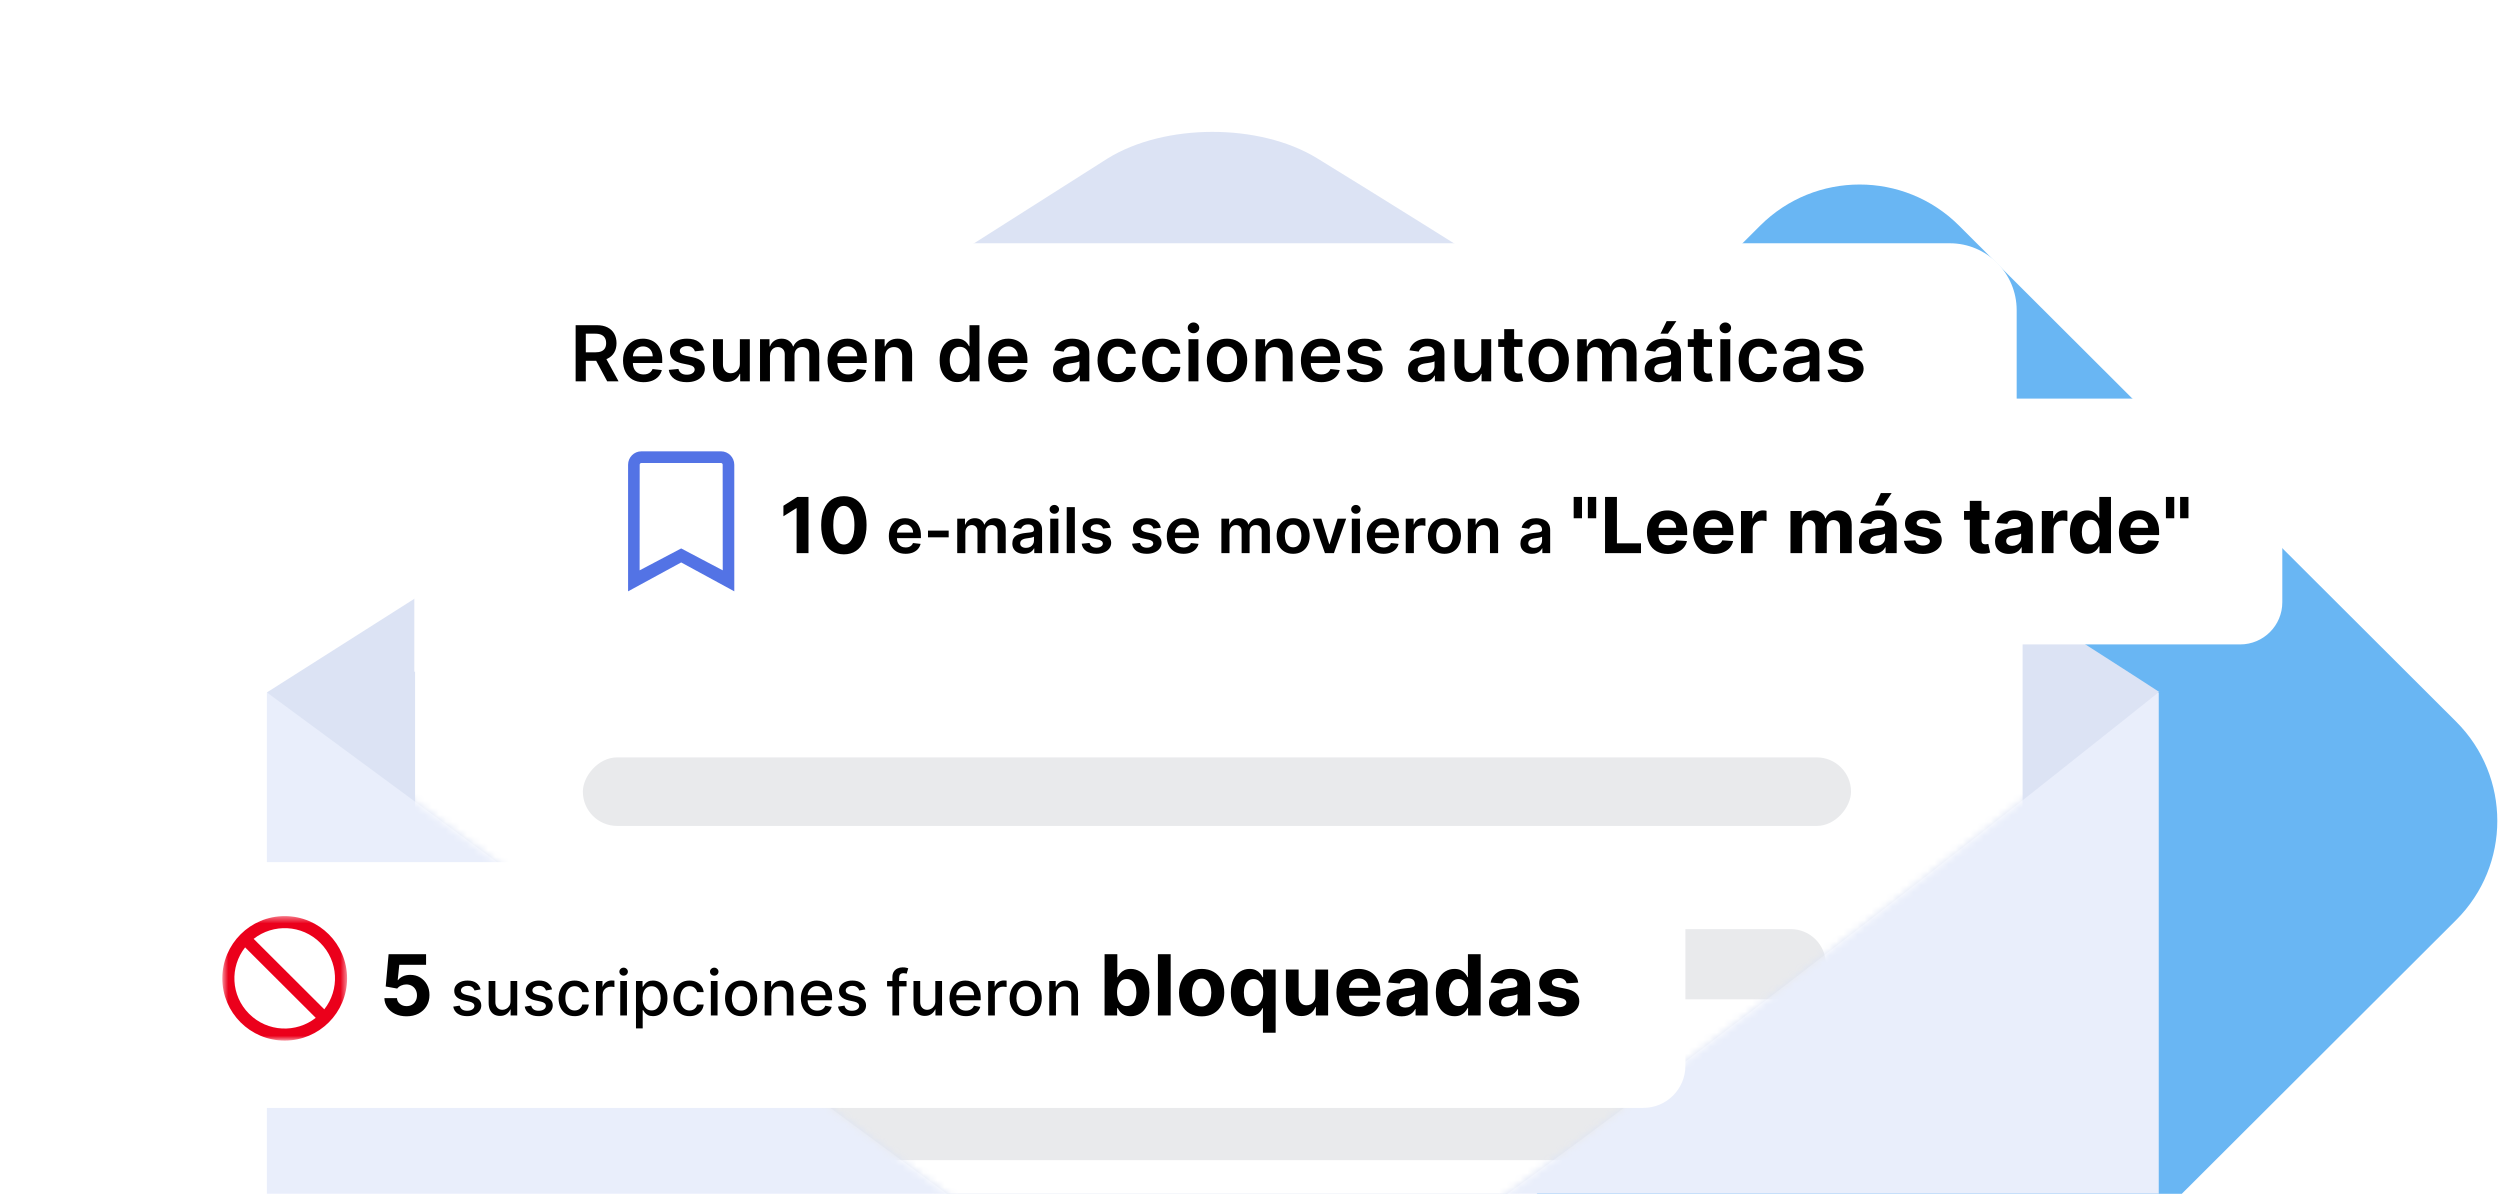 <svg width="356" height="170" viewBox="0 0 356 170" fill="none" xmlns="http://www.w3.org/2000/svg">
<g clip-path="url(#clip0_4505_5369)">
<path d="M278.966 32.127L349.752 102.761C357.571 110.563 357.571 123.213 349.752 131.015L278.966 201.65C271.147 209.452 258.47 209.452 250.651 201.65L179.864 131.015C172.045 123.213 172.045 110.563 179.864 102.761L250.651 32.127C258.47 24.325 271.147 24.325 278.966 32.127Z" fill="#69B6F3"/>
<g filter="url(#filter0_d_4505_5369)">
<path d="M38.004 90.09V258.336C38.004 262.858 41.63 266.477 46.164 266.477H299.246C303.779 266.477 307.406 262.858 307.406 258.336V90.09H38.004Z" fill="#E9EEFB"/>
<path d="M38.004 90.061L157.703 14.038C165.865 8.985 179.337 8.985 187.499 13.96C222.217 35.259 307.457 89.905 307.457 89.983C307.328 90.061 203.174 173.8 178.171 185.382C174.933 186.859 170.528 186.859 167.29 185.382L38.004 90.061Z" fill="#DCE3F4"/>
<mask id="mask0_4505_5369" style="mask-type:alpha" maskUnits="userSpaceOnUse" x="38" y="10" width="270" height="177">
<path d="M38 90.062L157.699 14.039C165.861 8.986 179.333 8.986 187.495 13.961C222.213 35.26 307.453 89.906 307.453 89.984C307.324 90.062 203.17 173.801 178.168 185.383C174.929 186.86 170.524 186.86 167.286 185.383L38 90.062Z" fill="#DCE3F4"/>
</mask>
<g mask="url(#mask0_4505_5369)">
<path d="M59.107 59.808C59.107 54.547 63.372 50.282 68.633 50.282H278.495C283.755 50.282 288.02 54.547 288.02 59.808V231.834H59.107V59.808Z" fill="url(#paint0_linear_4505_5369)"/>
<rect width="180.587" height="9.761" rx="4.881" transform="matrix(-1 0 0 1 263.586 99.311)" fill="#E9EAEC"/>
<rect width="180.59" height="10" rx="5" transform="matrix(-1 0 0 1 260 123.765)" fill="#E9EAEC"/>
<rect width="180.587" height="8.541" rx="4.271" transform="matrix(-1 0 0 1 263.586 148.119)" fill="#E9EAEC"/>
</g>
<path d="M59 35.626C59 30.366 63.265 26.101 68.525 26.101H277.648C282.909 26.101 287.174 30.366 287.174 35.626V87.11H59V35.626Z" fill="url(#paint1_linear_4505_5369)"/>
<path d="M81.971 45.765V37.765H84.971C85.585 37.765 86.101 37.872 86.518 38.085C86.937 38.299 87.253 38.598 87.467 38.984C87.683 39.367 87.791 39.813 87.791 40.324C87.791 40.837 87.682 41.282 87.463 41.659C87.247 42.034 86.928 42.325 86.506 42.531C86.084 42.734 85.566 42.835 84.951 42.835H82.814V41.632H84.756C85.115 41.632 85.409 41.583 85.639 41.484C85.868 41.382 86.037 41.235 86.147 41.042C86.258 40.847 86.314 40.607 86.314 40.324C86.314 40.04 86.258 39.797 86.147 39.597C86.034 39.394 85.864 39.24 85.635 39.136C85.406 39.029 85.11 38.976 84.748 38.976H83.42V45.765H81.971ZM86.103 42.14L88.084 45.765H86.467L84.522 42.14H86.103ZM91.633 45.882C91.031 45.882 90.512 45.757 90.074 45.507C89.639 45.255 89.305 44.898 89.07 44.437C88.836 43.973 88.719 43.428 88.719 42.8C88.719 42.183 88.836 41.641 89.07 41.175C89.307 40.706 89.638 40.342 90.062 40.081C90.487 39.818 90.986 39.687 91.559 39.687C91.928 39.687 92.277 39.747 92.606 39.867C92.936 39.984 93.228 40.166 93.481 40.413C93.736 40.661 93.936 40.976 94.082 41.359C94.228 41.739 94.301 42.192 94.301 42.718V43.152H89.383V42.199H92.945C92.943 41.928 92.884 41.687 92.769 41.476C92.655 41.262 92.495 41.094 92.289 40.972C92.086 40.849 91.849 40.788 91.578 40.788C91.289 40.788 91.035 40.859 90.816 40.999C90.598 41.137 90.427 41.32 90.305 41.546C90.185 41.77 90.124 42.016 90.121 42.284V43.117C90.121 43.465 90.185 43.765 90.312 44.015C90.44 44.262 90.618 44.452 90.848 44.585C91.077 44.715 91.345 44.781 91.652 44.781C91.858 44.781 92.044 44.752 92.211 44.695C92.378 44.635 92.522 44.547 92.644 44.433C92.767 44.318 92.859 44.176 92.922 44.007L94.242 44.156C94.159 44.505 94 44.809 93.766 45.07C93.534 45.327 93.237 45.528 92.875 45.671C92.513 45.812 92.099 45.882 91.633 45.882ZM100.239 41.351L98.95 41.492C98.914 41.361 98.85 41.239 98.759 41.124C98.67 41.01 98.55 40.917 98.399 40.847C98.248 40.777 98.064 40.742 97.845 40.742C97.55 40.742 97.303 40.805 97.103 40.933C96.905 41.06 96.807 41.226 96.81 41.429C96.807 41.603 96.871 41.745 97.001 41.855C97.134 41.964 97.353 42.054 97.657 42.124L98.681 42.343C99.248 42.465 99.67 42.659 99.946 42.925C100.225 43.191 100.366 43.538 100.368 43.968C100.366 44.346 100.255 44.679 100.036 44.968C99.82 45.255 99.519 45.478 99.134 45.64C98.748 45.801 98.306 45.882 97.806 45.882C97.071 45.882 96.48 45.728 96.032 45.421C95.584 45.111 95.317 44.68 95.231 44.128L96.61 43.995C96.673 44.266 96.806 44.471 97.009 44.609C97.212 44.747 97.476 44.816 97.802 44.816C98.138 44.816 98.407 44.747 98.61 44.609C98.816 44.471 98.919 44.3 98.919 44.097C98.919 43.925 98.853 43.783 98.72 43.671C98.59 43.559 98.386 43.473 98.11 43.413L97.087 43.199C96.511 43.079 96.086 42.877 95.81 42.593C95.534 42.307 95.397 41.945 95.399 41.507C95.397 41.137 95.497 40.817 95.7 40.546C95.906 40.273 96.191 40.062 96.556 39.913C96.923 39.762 97.346 39.687 97.825 39.687C98.528 39.687 99.082 39.837 99.485 40.136C99.892 40.435 100.143 40.84 100.239 41.351ZM105.358 43.242V39.765H106.772V45.765H105.401V44.699H105.339C105.203 45.034 104.981 45.309 104.671 45.523C104.364 45.736 103.985 45.843 103.534 45.843C103.141 45.843 102.793 45.756 102.491 45.581C102.192 45.404 101.957 45.148 101.788 44.812C101.619 44.473 101.534 44.064 101.534 43.585V39.765H102.948V43.367C102.948 43.747 103.052 44.049 103.261 44.273C103.469 44.497 103.743 44.609 104.081 44.609C104.289 44.609 104.491 44.558 104.687 44.456C104.882 44.355 105.042 44.204 105.167 44.003C105.295 43.8 105.358 43.546 105.358 43.242ZM108.227 45.765V39.765H109.578V40.784H109.648C109.773 40.441 109.98 40.172 110.27 39.98C110.559 39.784 110.904 39.687 111.305 39.687C111.711 39.687 112.053 39.786 112.332 39.984C112.613 40.179 112.811 40.446 112.926 40.784H112.988C113.121 40.451 113.345 40.185 113.66 39.987C113.978 39.787 114.354 39.687 114.789 39.687C115.341 39.687 115.792 39.861 116.141 40.21C116.49 40.559 116.664 41.068 116.664 41.737V45.765H115.246V41.956C115.246 41.584 115.147 41.312 114.949 41.14C114.751 40.965 114.509 40.878 114.223 40.878C113.882 40.878 113.615 40.985 113.422 41.199C113.232 41.409 113.137 41.684 113.137 42.023V45.765H111.75V41.898C111.75 41.588 111.656 41.34 111.469 41.156C111.284 40.971 111.042 40.878 110.742 40.878C110.539 40.878 110.354 40.93 110.188 41.034C110.021 41.136 109.888 41.281 109.789 41.468C109.69 41.653 109.641 41.869 109.641 42.117V45.765H108.227ZM120.755 45.882C120.153 45.882 119.634 45.757 119.196 45.507C118.761 45.255 118.427 44.898 118.192 44.437C117.958 43.973 117.841 43.428 117.841 42.8C117.841 42.183 117.958 41.641 118.192 41.175C118.429 40.706 118.76 40.342 119.185 40.081C119.609 39.818 120.108 39.687 120.681 39.687C121.05 39.687 121.399 39.747 121.728 39.867C122.058 39.984 122.35 40.166 122.603 40.413C122.858 40.661 123.058 40.976 123.204 41.359C123.35 41.739 123.423 42.192 123.423 42.718V43.152H118.505V42.199H122.067C122.065 41.928 122.006 41.687 121.892 41.476C121.777 41.262 121.617 41.094 121.411 40.972C121.208 40.849 120.971 40.788 120.7 40.788C120.411 40.788 120.157 40.859 119.938 40.999C119.72 41.137 119.549 41.32 119.427 41.546C119.307 41.77 119.246 42.016 119.243 42.284V43.117C119.243 43.465 119.307 43.765 119.435 44.015C119.562 44.262 119.741 44.452 119.97 44.585C120.199 44.715 120.467 44.781 120.774 44.781C120.98 44.781 121.166 44.752 121.333 44.695C121.5 44.635 121.644 44.547 121.767 44.433C121.889 44.318 121.981 44.176 122.044 44.007L123.364 44.156C123.281 44.505 123.122 44.809 122.888 45.07C122.656 45.327 122.359 45.528 121.997 45.671C121.635 45.812 121.221 45.882 120.755 45.882ZM126.033 42.249V45.765H124.619V39.765H125.971V40.784H126.041C126.179 40.449 126.399 40.182 126.701 39.984C127.006 39.786 127.382 39.687 127.83 39.687C128.244 39.687 128.605 39.775 128.912 39.952C129.222 40.13 129.462 40.386 129.631 40.722C129.803 41.058 129.887 41.465 129.885 41.945V45.765H128.471V42.163C128.471 41.762 128.367 41.449 128.158 41.222C127.952 40.995 127.667 40.882 127.303 40.882C127.055 40.882 126.835 40.937 126.643 41.046C126.452 41.153 126.303 41.308 126.193 41.511C126.087 41.714 126.033 41.96 126.033 42.249ZM136.277 45.87C135.806 45.87 135.384 45.749 135.012 45.507C134.639 45.265 134.345 44.913 134.129 44.452C133.913 43.992 133.805 43.432 133.805 42.773C133.805 42.106 133.914 41.544 134.133 41.085C134.354 40.624 134.652 40.277 135.027 40.042C135.402 39.805 135.82 39.687 136.281 39.687C136.633 39.687 136.922 39.747 137.148 39.867C137.375 39.984 137.555 40.126 137.688 40.292C137.82 40.456 137.923 40.611 137.996 40.757H138.055V37.765H139.473V45.765H138.082V44.82H137.996C137.923 44.965 137.818 45.12 137.68 45.284C137.542 45.446 137.359 45.584 137.133 45.699C136.906 45.813 136.621 45.87 136.277 45.87ZM136.672 44.71C136.971 44.71 137.227 44.63 137.437 44.468C137.648 44.304 137.809 44.076 137.918 43.784C138.027 43.493 138.082 43.153 138.082 42.765C138.082 42.377 138.027 42.04 137.918 41.753C137.811 41.467 137.652 41.244 137.441 41.085C137.233 40.926 136.977 40.847 136.672 40.847C136.357 40.847 136.094 40.929 135.883 41.093C135.672 41.257 135.513 41.484 135.406 41.773C135.299 42.062 135.246 42.392 135.246 42.765C135.246 43.14 135.299 43.474 135.406 43.769C135.516 44.06 135.676 44.291 135.887 44.46C136.1 44.627 136.362 44.71 136.672 44.71ZM143.636 45.882C143.034 45.882 142.515 45.757 142.077 45.507C141.642 45.255 141.308 44.898 141.073 44.437C140.839 43.973 140.722 43.428 140.722 42.8C140.722 42.183 140.839 41.641 141.073 41.175C141.31 40.706 141.641 40.342 142.065 40.081C142.49 39.818 142.989 39.687 143.562 39.687C143.931 39.687 144.28 39.747 144.608 39.867C144.939 39.984 145.231 40.166 145.483 40.413C145.739 40.661 145.939 40.976 146.085 41.359C146.231 41.739 146.304 42.192 146.304 42.718V43.152H141.386V42.199H144.948C144.946 41.928 144.887 41.687 144.772 41.476C144.658 41.262 144.498 41.094 144.292 40.972C144.089 40.849 143.852 40.788 143.581 40.788C143.292 40.788 143.038 40.859 142.819 40.999C142.601 41.137 142.43 41.32 142.308 41.546C142.188 41.77 142.127 42.016 142.124 42.284V43.117C142.124 43.465 142.188 43.765 142.315 44.015C142.443 44.262 142.621 44.452 142.851 44.585C143.08 44.715 143.348 44.781 143.655 44.781C143.861 44.781 144.047 44.752 144.214 44.695C144.381 44.635 144.525 44.547 144.647 44.433C144.77 44.318 144.862 44.176 144.925 44.007L146.245 44.156C146.162 44.505 146.003 44.809 145.769 45.07C145.537 45.327 145.24 45.528 144.878 45.671C144.516 45.812 144.102 45.882 143.636 45.882ZM151.955 45.886C151.575 45.886 151.232 45.818 150.928 45.683C150.626 45.545 150.386 45.342 150.209 45.074C150.035 44.805 149.947 44.474 149.947 44.081C149.947 43.743 150.01 43.463 150.135 43.242C150.26 43.02 150.43 42.843 150.646 42.71C150.863 42.577 151.106 42.477 151.377 42.409C151.65 42.339 151.933 42.288 152.225 42.257C152.576 42.221 152.861 42.188 153.08 42.159C153.299 42.128 153.458 42.081 153.557 42.019C153.658 41.954 153.709 41.853 153.709 41.718V41.695C153.709 41.4 153.622 41.172 153.447 41.011C153.273 40.849 153.021 40.769 152.693 40.769C152.347 40.769 152.072 40.844 151.869 40.995C151.669 41.146 151.533 41.325 151.463 41.531L150.143 41.343C150.247 40.978 150.419 40.674 150.658 40.429C150.898 40.182 151.191 39.997 151.537 39.874C151.883 39.749 152.266 39.687 152.686 39.687C152.975 39.687 153.262 39.721 153.549 39.788C153.835 39.856 154.097 39.968 154.334 40.124C154.571 40.278 154.761 40.487 154.904 40.753C155.05 41.019 155.123 41.351 155.123 41.749V45.765H153.764V44.941H153.717C153.631 45.107 153.51 45.264 153.354 45.409C153.2 45.553 153.006 45.669 152.771 45.757C152.54 45.843 152.268 45.886 151.955 45.886ZM152.322 44.847C152.606 44.847 152.852 44.791 153.061 44.679C153.269 44.564 153.429 44.413 153.541 44.226C153.656 44.038 153.713 43.834 153.713 43.612V42.906C153.669 42.942 153.593 42.976 153.486 43.007C153.382 43.038 153.265 43.066 153.135 43.089C153.005 43.112 152.876 43.133 152.748 43.152C152.62 43.17 152.51 43.185 152.416 43.199C152.205 43.227 152.016 43.274 151.85 43.339C151.683 43.404 151.551 43.495 151.455 43.612C151.359 43.727 151.311 43.876 151.311 44.058C151.311 44.318 151.406 44.515 151.596 44.648C151.786 44.781 152.028 44.847 152.322 44.847ZM159.162 45.882C158.563 45.882 158.049 45.751 157.619 45.487C157.192 45.224 156.863 44.861 156.631 44.398C156.402 43.932 156.287 43.395 156.287 42.788C156.287 42.179 156.404 41.641 156.639 41.175C156.873 40.706 157.204 40.342 157.631 40.081C158.061 39.818 158.568 39.687 159.154 39.687C159.641 39.687 160.072 39.777 160.447 39.956C160.825 40.133 161.126 40.385 161.35 40.71C161.574 41.033 161.701 41.411 161.732 41.843H160.381C160.326 41.554 160.196 41.313 159.99 41.12C159.787 40.925 159.515 40.827 159.174 40.827C158.885 40.827 158.631 40.906 158.412 41.062C158.193 41.215 158.023 41.437 157.9 41.726C157.781 42.015 157.721 42.361 157.721 42.765C157.721 43.174 157.781 43.525 157.9 43.82C158.02 44.111 158.188 44.337 158.404 44.495C158.623 44.652 158.88 44.73 159.174 44.73C159.382 44.73 159.568 44.691 159.732 44.612C159.899 44.532 160.038 44.416 160.15 44.265C160.262 44.114 160.339 43.93 160.381 43.714H161.732C161.699 44.139 161.574 44.515 161.357 44.843C161.141 45.169 160.847 45.424 160.475 45.609C160.102 45.791 159.665 45.882 159.162 45.882ZM165.511 45.882C164.912 45.882 164.397 45.751 163.968 45.487C163.541 45.224 163.211 44.861 162.979 44.398C162.75 43.932 162.636 43.395 162.636 42.788C162.636 42.179 162.753 41.641 162.987 41.175C163.222 40.706 163.552 40.342 163.979 40.081C164.409 39.818 164.917 39.687 165.503 39.687C165.99 39.687 166.421 39.777 166.796 39.956C167.174 40.133 167.474 40.385 167.698 40.71C167.922 41.033 168.05 41.411 168.081 41.843H166.729C166.675 41.554 166.545 41.313 166.339 41.12C166.136 40.925 165.864 40.827 165.522 40.827C165.233 40.827 164.979 40.906 164.761 41.062C164.542 41.215 164.371 41.437 164.249 41.726C164.129 42.015 164.069 42.361 164.069 42.765C164.069 43.174 164.129 43.525 164.249 43.82C164.369 44.111 164.537 44.337 164.753 44.495C164.972 44.652 165.228 44.73 165.522 44.73C165.731 44.73 165.917 44.691 166.081 44.612C166.248 44.532 166.387 44.416 166.499 44.265C166.611 44.114 166.688 43.93 166.729 43.714H168.081C168.047 44.139 167.922 44.515 167.706 44.843C167.49 45.169 167.196 45.424 166.823 45.609C166.451 45.791 166.013 45.882 165.511 45.882ZM169.242 45.765V39.765H170.656V45.765H169.242ZM169.953 38.913C169.729 38.913 169.536 38.839 169.375 38.691C169.214 38.54 169.133 38.359 169.133 38.148C169.133 37.934 169.214 37.753 169.375 37.605C169.536 37.454 169.729 37.378 169.953 37.378C170.18 37.378 170.372 37.454 170.531 37.605C170.693 37.753 170.773 37.934 170.773 38.148C170.773 38.359 170.693 38.54 170.531 38.691C170.372 38.839 170.18 38.913 169.953 38.913ZM174.728 45.882C174.142 45.882 173.634 45.753 173.204 45.495C172.774 45.237 172.441 44.877 172.204 44.413C171.97 43.95 171.853 43.408 171.853 42.788C171.853 42.169 171.97 41.626 172.204 41.159C172.441 40.693 172.774 40.331 173.204 40.074C173.634 39.816 174.142 39.687 174.728 39.687C175.313 39.687 175.821 39.816 176.251 40.074C176.681 40.331 177.013 40.693 177.247 41.159C177.484 41.626 177.603 42.169 177.603 42.788C177.603 43.408 177.484 43.95 177.247 44.413C177.013 44.877 176.681 45.237 176.251 45.495C175.821 45.753 175.313 45.882 174.728 45.882ZM174.735 44.749C175.053 44.749 175.319 44.662 175.532 44.487C175.746 44.31 175.905 44.074 176.009 43.777C176.116 43.48 176.169 43.149 176.169 42.784C176.169 42.417 176.116 42.085 176.009 41.788C175.905 41.489 175.746 41.251 175.532 41.074C175.319 40.896 175.053 40.808 174.735 40.808C174.41 40.808 174.139 40.896 173.923 41.074C173.709 41.251 173.549 41.489 173.442 41.788C173.338 42.085 173.286 42.417 173.286 42.784C173.286 43.149 173.338 43.48 173.442 43.777C173.549 44.074 173.709 44.31 173.923 44.487C174.139 44.662 174.41 44.749 174.735 44.749ZM180.217 42.249V45.765H178.803V39.765H180.154V40.784H180.225C180.363 40.449 180.583 40.182 180.885 39.984C181.189 39.786 181.566 39.687 182.014 39.687C182.428 39.687 182.788 39.775 183.096 39.952C183.406 40.13 183.645 40.386 183.814 40.722C183.986 41.058 184.071 41.465 184.068 41.945V45.765H182.654V42.163C182.654 41.762 182.55 41.449 182.342 41.222C182.136 40.995 181.851 40.882 181.486 40.882C181.239 40.882 181.019 40.937 180.826 41.046C180.636 41.153 180.486 41.308 180.377 41.511C180.27 41.714 180.217 41.96 180.217 42.249ZM188.162 45.882C187.561 45.882 187.041 45.757 186.604 45.507C186.169 45.255 185.834 44.898 185.6 44.437C185.365 43.973 185.248 43.428 185.248 42.8C185.248 42.183 185.365 41.641 185.6 41.175C185.837 40.706 186.167 40.342 186.592 40.081C187.016 39.818 187.515 39.687 188.088 39.687C188.458 39.687 188.807 39.747 189.135 39.867C189.465 39.984 189.757 40.166 190.01 40.413C190.265 40.661 190.465 40.976 190.611 41.359C190.757 41.739 190.83 42.192 190.83 42.718V43.152H185.912V42.199H189.475C189.472 41.928 189.413 41.687 189.299 41.476C189.184 41.262 189.024 41.094 188.818 40.972C188.615 40.849 188.378 40.788 188.107 40.788C187.818 40.788 187.564 40.859 187.346 40.999C187.127 41.137 186.956 41.32 186.834 41.546C186.714 41.77 186.653 42.016 186.65 42.284V43.117C186.65 43.465 186.714 43.765 186.842 44.015C186.969 44.262 187.148 44.452 187.377 44.585C187.606 44.715 187.874 44.781 188.182 44.781C188.387 44.781 188.574 44.752 188.74 44.695C188.907 44.635 189.051 44.547 189.174 44.433C189.296 44.318 189.389 44.176 189.451 44.007L190.771 44.156C190.688 44.505 190.529 44.809 190.295 45.07C190.063 45.327 189.766 45.528 189.404 45.671C189.042 45.812 188.628 45.882 188.162 45.882ZM196.769 41.351L195.479 41.492C195.443 41.361 195.379 41.239 195.288 41.124C195.2 41.01 195.08 40.917 194.929 40.847C194.778 40.777 194.593 40.742 194.374 40.742C194.08 40.742 193.832 40.805 193.632 40.933C193.434 41.06 193.336 41.226 193.339 41.429C193.336 41.603 193.4 41.745 193.53 41.855C193.663 41.964 193.882 42.054 194.187 42.124L195.21 42.343C195.778 42.465 196.2 42.659 196.476 42.925C196.754 43.191 196.895 43.538 196.897 43.968C196.895 44.346 196.784 44.679 196.565 44.968C196.349 45.255 196.049 45.478 195.663 45.64C195.278 45.801 194.835 45.882 194.335 45.882C193.601 45.882 193.009 45.728 192.562 45.421C192.114 45.111 191.847 44.68 191.761 44.128L193.14 43.995C193.202 44.266 193.335 44.471 193.538 44.609C193.741 44.747 194.006 44.816 194.331 44.816C194.667 44.816 194.937 44.747 195.14 44.609C195.345 44.471 195.448 44.3 195.448 44.097C195.448 43.925 195.382 43.783 195.249 43.671C195.119 43.559 194.916 43.473 194.64 43.413L193.616 43.199C193.041 43.079 192.615 42.877 192.339 42.593C192.063 42.307 191.926 41.945 191.929 41.507C191.926 41.137 192.026 40.817 192.229 40.546C192.435 40.273 192.72 40.062 193.085 39.913C193.452 39.762 193.875 39.687 194.354 39.687C195.058 39.687 195.611 39.837 196.015 40.136C196.421 40.435 196.672 40.84 196.769 41.351ZM202.519 45.886C202.138 45.886 201.796 45.818 201.491 45.683C201.189 45.545 200.95 45.342 200.772 45.074C200.598 44.805 200.511 44.474 200.511 44.081C200.511 43.743 200.573 43.463 200.698 43.242C200.823 43.02 200.994 42.843 201.21 42.71C201.426 42.577 201.67 42.477 201.94 42.409C202.214 42.339 202.496 42.288 202.788 42.257C203.14 42.221 203.425 42.188 203.644 42.159C203.862 42.128 204.021 42.081 204.12 42.019C204.222 41.954 204.272 41.853 204.272 41.718V41.695C204.272 41.4 204.185 41.172 204.011 41.011C203.836 40.849 203.585 40.769 203.257 40.769C202.91 40.769 202.636 40.844 202.433 40.995C202.232 41.146 202.097 41.325 202.026 41.531L200.706 41.343C200.81 40.978 200.982 40.674 201.222 40.429C201.461 40.182 201.754 39.997 202.101 39.874C202.447 39.749 202.83 39.687 203.249 39.687C203.538 39.687 203.826 39.721 204.112 39.788C204.399 39.856 204.66 39.968 204.897 40.124C205.134 40.278 205.325 40.487 205.468 40.753C205.614 41.019 205.687 41.351 205.687 41.749V45.765H204.327V44.941H204.28C204.194 45.107 204.073 45.264 203.917 45.409C203.763 45.553 203.569 45.669 203.335 45.757C203.103 45.843 202.831 45.886 202.519 45.886ZM202.886 44.847C203.17 44.847 203.416 44.791 203.624 44.679C203.832 44.564 203.993 44.413 204.104 44.226C204.219 44.038 204.276 43.834 204.276 43.612V42.906C204.232 42.942 204.157 42.976 204.05 43.007C203.946 43.038 203.828 43.066 203.698 43.089C203.568 43.112 203.439 43.133 203.312 43.152C203.184 43.17 203.073 43.185 202.979 43.199C202.769 43.227 202.58 43.274 202.413 43.339C202.246 43.404 202.115 43.495 202.019 43.612C201.922 43.727 201.874 43.876 201.874 44.058C201.874 44.318 201.969 44.515 202.159 44.648C202.349 44.781 202.591 44.847 202.886 44.847ZM210.933 43.242V39.765H212.347V45.765H210.976V44.699H210.913C210.778 45.034 210.555 45.309 210.245 45.523C209.938 45.736 209.559 45.843 209.108 45.843C208.715 45.843 208.368 45.756 208.065 45.581C207.766 45.404 207.532 45.148 207.362 44.812C207.193 44.473 207.108 44.064 207.108 43.585V39.765H208.522V43.367C208.522 43.747 208.627 44.049 208.835 44.273C209.043 44.497 209.317 44.609 209.655 44.609C209.864 44.609 210.065 44.558 210.261 44.456C210.456 44.355 210.616 44.204 210.741 44.003C210.869 43.8 210.933 43.546 210.933 43.242ZM216.797 39.765V40.859H213.348V39.765H216.797ZM214.199 38.327H215.613V43.96C215.613 44.15 215.642 44.296 215.699 44.398C215.759 44.497 215.837 44.564 215.934 44.601C216.03 44.637 216.137 44.656 216.254 44.656C216.342 44.656 216.423 44.649 216.496 44.636C216.572 44.623 216.629 44.611 216.668 44.601L216.906 45.706C216.831 45.732 216.723 45.761 216.582 45.792C216.444 45.824 216.275 45.842 216.074 45.847C215.72 45.857 215.401 45.804 215.117 45.687C214.833 45.567 214.608 45.382 214.441 45.132C214.277 44.882 214.197 44.57 214.199 44.195V38.327ZM220.532 45.882C219.946 45.882 219.438 45.753 219.009 45.495C218.579 45.237 218.246 44.877 218.009 44.413C217.774 43.95 217.657 43.408 217.657 42.788C217.657 42.169 217.774 41.626 218.009 41.159C218.246 40.693 218.579 40.331 219.009 40.074C219.438 39.816 219.946 39.687 220.532 39.687C221.118 39.687 221.626 39.816 222.056 40.074C222.485 40.331 222.817 40.693 223.052 41.159C223.289 41.626 223.407 42.169 223.407 42.788C223.407 43.408 223.289 43.95 223.052 44.413C222.817 44.877 222.485 45.237 222.056 45.495C221.626 45.753 221.118 45.882 220.532 45.882ZM220.54 44.749C220.858 44.749 221.123 44.662 221.337 44.487C221.55 44.31 221.709 44.074 221.813 43.777C221.92 43.48 221.974 43.149 221.974 42.784C221.974 42.417 221.92 42.085 221.813 41.788C221.709 41.489 221.55 41.251 221.337 41.074C221.123 40.896 220.858 40.808 220.54 40.808C220.215 40.808 219.944 40.896 219.728 41.074C219.514 41.251 219.354 41.489 219.247 41.788C219.143 42.085 219.091 42.417 219.091 42.784C219.091 43.149 219.143 43.48 219.247 43.777C219.354 44.074 219.514 44.31 219.728 44.487C219.944 44.662 220.215 44.749 220.54 44.749ZM224.607 45.765V39.765H225.959V40.784H226.029C226.154 40.441 226.361 40.172 226.65 39.98C226.939 39.784 227.285 39.687 227.686 39.687C228.092 39.687 228.434 39.786 228.713 39.984C228.994 40.179 229.192 40.446 229.307 40.784H229.369C229.502 40.451 229.726 40.185 230.041 39.987C230.359 39.787 230.735 39.687 231.17 39.687C231.722 39.687 232.173 39.861 232.521 40.21C232.87 40.559 233.045 41.068 233.045 41.737V45.765H231.627V41.956C231.627 41.584 231.528 41.312 231.33 41.14C231.132 40.965 230.89 40.878 230.604 40.878C230.262 40.878 229.995 40.985 229.803 41.199C229.613 41.409 229.518 41.684 229.518 42.023V45.765H228.131V41.898C228.131 41.588 228.037 41.34 227.85 41.156C227.665 40.971 227.423 40.878 227.123 40.878C226.92 40.878 226.735 40.93 226.568 41.034C226.402 41.136 226.269 41.281 226.17 41.468C226.071 41.653 226.021 41.869 226.021 42.117V45.765H224.607ZM236.206 45.886C235.826 45.886 235.483 45.818 235.179 45.683C234.877 45.545 234.637 45.342 234.46 45.074C234.285 44.805 234.198 44.474 234.198 44.081C234.198 43.743 234.261 43.463 234.386 43.242C234.511 43.02 234.681 42.843 234.897 42.71C235.114 42.577 235.357 42.477 235.628 42.409C235.901 42.339 236.184 42.288 236.476 42.257C236.827 42.221 237.112 42.188 237.331 42.159C237.55 42.128 237.709 42.081 237.808 42.019C237.909 41.954 237.96 41.853 237.96 41.718V41.695C237.96 41.4 237.873 41.172 237.698 41.011C237.524 40.849 237.272 40.769 236.944 40.769C236.598 40.769 236.323 40.844 236.12 40.995C235.92 41.146 235.784 41.325 235.714 41.531L234.394 41.343C234.498 40.978 234.67 40.674 234.909 40.429C235.149 40.182 235.442 39.997 235.788 39.874C236.134 39.749 236.517 39.687 236.937 39.687C237.226 39.687 237.513 39.721 237.8 39.788C238.086 39.856 238.348 39.968 238.585 40.124C238.822 40.278 239.012 40.487 239.155 40.753C239.301 41.019 239.374 41.351 239.374 41.749V45.765H238.015V44.941H237.968C237.882 45.107 237.761 45.264 237.604 45.409C237.451 45.553 237.257 45.669 237.022 45.757C236.791 45.843 236.519 45.886 236.206 45.886ZM236.573 44.847C236.857 44.847 237.103 44.791 237.312 44.679C237.52 44.564 237.68 44.413 237.792 44.226C237.907 44.038 237.964 43.834 237.964 43.612V42.906C237.92 42.942 237.844 42.976 237.737 43.007C237.633 43.038 237.516 43.066 237.386 43.089C237.256 43.112 237.127 43.133 236.999 43.152C236.871 43.17 236.761 43.185 236.667 43.199C236.456 43.227 236.267 43.274 236.101 43.339C235.934 43.404 235.802 43.495 235.706 43.612C235.61 43.727 235.562 43.876 235.562 44.058C235.562 44.318 235.657 44.515 235.847 44.648C236.037 44.781 236.279 44.847 236.573 44.847ZM236.456 38.976L237.331 37.191H238.714L237.515 38.976H236.456ZM243.792 39.765V40.859H240.343V39.765H243.792ZM241.194 38.327H242.608V43.96C242.608 44.15 242.637 44.296 242.694 44.398C242.754 44.497 242.832 44.564 242.929 44.601C243.025 44.637 243.132 44.656 243.249 44.656C243.338 44.656 243.418 44.649 243.491 44.636C243.567 44.623 243.624 44.611 243.663 44.601L243.901 45.706C243.826 45.732 243.718 45.761 243.577 45.792C243.439 45.824 243.27 45.842 243.069 45.847C242.715 45.857 242.396 45.804 242.112 45.687C241.828 45.567 241.603 45.382 241.437 45.132C241.272 44.882 241.192 44.57 241.194 44.195V38.327ZM244.975 45.765V39.765H246.389V45.765H244.975ZM245.686 38.913C245.462 38.913 245.269 38.839 245.107 38.691C244.946 38.54 244.865 38.359 244.865 38.148C244.865 37.934 244.946 37.753 245.107 37.605C245.269 37.454 245.462 37.378 245.686 37.378C245.912 37.378 246.105 37.454 246.264 37.605C246.425 37.753 246.506 37.934 246.506 38.148C246.506 38.359 246.425 38.54 246.264 38.691C246.105 38.839 245.912 38.913 245.686 38.913ZM250.46 45.882C249.861 45.882 249.347 45.751 248.917 45.487C248.49 45.224 248.16 44.861 247.929 44.398C247.7 43.932 247.585 43.395 247.585 42.788C247.585 42.179 247.702 41.641 247.937 41.175C248.171 40.706 248.502 40.342 248.929 40.081C249.358 39.818 249.866 39.687 250.452 39.687C250.939 39.687 251.37 39.777 251.745 39.956C252.123 40.133 252.424 40.385 252.647 40.71C252.871 41.033 252.999 41.411 253.03 41.843H251.679C251.624 41.554 251.494 41.313 251.288 41.12C251.085 40.925 250.813 40.827 250.472 40.827C250.183 40.827 249.929 40.906 249.71 41.062C249.491 41.215 249.321 41.437 249.198 41.726C249.078 42.015 249.019 42.361 249.019 42.765C249.019 43.174 249.078 43.525 249.198 43.82C249.318 44.111 249.486 44.337 249.702 44.495C249.921 44.652 250.177 44.73 250.472 44.73C250.68 44.73 250.866 44.691 251.03 44.612C251.197 44.532 251.336 44.416 251.448 44.265C251.56 44.114 251.637 43.93 251.679 43.714H253.03C252.996 44.139 252.871 44.515 252.655 44.843C252.439 45.169 252.145 45.424 251.772 45.609C251.4 45.791 250.963 45.882 250.46 45.882ZM255.918 45.886C255.538 45.886 255.195 45.818 254.891 45.683C254.589 45.545 254.349 45.342 254.172 45.074C253.997 44.805 253.91 44.474 253.91 44.081C253.91 43.743 253.973 43.463 254.098 43.242C254.223 43.02 254.393 42.843 254.609 42.71C254.826 42.577 255.069 42.477 255.34 42.409C255.613 42.339 255.896 42.288 256.188 42.257C256.539 42.221 256.824 42.188 257.043 42.159C257.262 42.128 257.421 42.081 257.52 42.019C257.621 41.954 257.672 41.853 257.672 41.718V41.695C257.672 41.4 257.585 41.172 257.41 41.011C257.236 40.849 256.984 40.769 256.656 40.769C256.31 40.769 256.035 40.844 255.832 40.995C255.632 41.146 255.496 41.325 255.426 41.531L254.105 41.343C254.21 40.978 254.382 40.674 254.621 40.429C254.861 40.182 255.154 39.997 255.5 39.874C255.846 39.749 256.229 39.687 256.648 39.687C256.938 39.687 257.225 39.721 257.512 39.788C257.798 39.856 258.06 39.968 258.297 40.124C258.534 40.278 258.724 40.487 258.867 40.753C259.013 41.019 259.086 41.351 259.086 41.749V45.765H257.727V44.941H257.68C257.594 45.107 257.473 45.264 257.316 45.409C257.163 45.553 256.969 45.669 256.734 45.757C256.503 45.843 256.23 45.886 255.918 45.886ZM256.285 44.847C256.569 44.847 256.815 44.791 257.023 44.679C257.232 44.564 257.392 44.413 257.504 44.226C257.618 44.038 257.676 43.834 257.676 43.612V42.906C257.632 42.942 257.556 42.976 257.449 43.007C257.345 43.038 257.228 43.066 257.098 43.089C256.967 43.112 256.839 43.133 256.711 43.152C256.583 43.17 256.473 43.185 256.379 43.199C256.168 43.227 255.979 43.274 255.813 43.339C255.646 43.404 255.514 43.495 255.418 43.612C255.322 43.727 255.273 43.876 255.273 44.058C255.273 44.318 255.368 44.515 255.559 44.648C255.749 44.781 255.991 44.847 256.285 44.847ZM265.25 41.351L263.961 41.492C263.924 41.361 263.861 41.239 263.77 41.124C263.681 41.01 263.561 40.917 263.41 40.847C263.259 40.777 263.074 40.742 262.855 40.742C262.561 40.742 262.314 40.805 262.113 40.933C261.915 41.06 261.818 41.226 261.82 41.429C261.818 41.603 261.882 41.745 262.012 41.855C262.145 41.964 262.363 42.054 262.668 42.124L263.691 42.343C264.259 42.465 264.681 42.659 264.957 42.925C265.236 43.191 265.376 43.538 265.379 43.968C265.376 44.346 265.266 44.679 265.047 44.968C264.831 45.255 264.53 45.478 264.145 45.64C263.759 45.801 263.316 45.882 262.816 45.882C262.082 45.882 261.491 45.728 261.043 45.421C260.595 45.111 260.328 44.68 260.242 44.128L261.621 43.995C261.684 44.266 261.816 44.471 262.02 44.609C262.223 44.747 262.487 44.816 262.813 44.816C263.148 44.816 263.418 44.747 263.621 44.609C263.827 44.471 263.93 44.3 263.93 44.097C263.93 43.925 263.863 43.783 263.73 43.671C263.6 43.559 263.397 43.473 263.121 43.413L262.098 43.199C261.522 43.079 261.096 42.877 260.82 42.593C260.544 42.307 260.408 41.945 260.41 41.507C260.408 41.137 260.508 40.817 260.711 40.546C260.917 40.273 261.202 40.062 261.566 39.913C261.934 39.762 262.357 39.687 262.836 39.687C263.539 39.687 264.092 39.837 264.496 40.136C264.902 40.435 265.154 40.84 265.25 41.351Z" fill="black"/>
</g>
<g filter="url(#filter1_d_4505_5369)">
<rect x="74" y="56.765" width="251" height="35" rx="6" fill="white"/>
</g>
<path d="M102.672 64.269H91.328C90.284 64.269 89.438 65.126 89.438 66.183V84.207L97 80.091L104.563 84.207V66.183C104.563 65.126 103.716 64.269 102.672 64.269ZM102.918 81.216L97 78.097L91.082 81.216L91.092 66.17C91.092 66.107 91.117 66.046 91.161 66.001C91.205 65.956 91.265 65.931 91.328 65.931H102.672C102.802 65.931 102.908 66.038 102.908 66.17L102.918 81.216Z" fill="#5373E5"/>
<path d="M115.129 70.765V78.765H113.438V72.37H113.391L111.559 73.519V72.019L113.539 70.765H115.129ZM120.167 78.94C119.495 78.938 118.917 78.772 118.433 78.444C117.951 78.116 117.58 77.641 117.319 77.019C117.062 76.396 116.934 75.647 116.937 74.772C116.937 73.9 117.065 73.157 117.323 72.542C117.584 71.927 117.955 71.46 118.437 71.14C118.921 70.817 119.498 70.655 120.167 70.655C120.836 70.655 121.412 70.817 121.894 71.14C122.378 71.463 122.75 71.931 123.011 72.546C123.271 73.158 123.4 73.9 123.397 74.772C123.397 75.65 123.267 76.4 123.007 77.022C122.749 77.645 122.379 78.12 121.897 78.448C121.416 78.776 120.839 78.94 120.167 78.94ZM120.167 77.538C120.625 77.538 120.991 77.308 121.265 76.847C121.538 76.386 121.674 75.694 121.671 74.772C121.671 74.166 121.608 73.66 121.483 73.257C121.361 72.853 121.187 72.55 120.96 72.347C120.736 72.144 120.472 72.042 120.167 72.042C119.711 72.042 119.347 72.27 119.073 72.726C118.8 73.181 118.662 73.864 118.659 74.772C118.659 75.387 118.72 75.9 118.843 76.311C118.968 76.72 119.144 77.028 119.37 77.233C119.597 77.436 119.862 77.538 120.167 77.538ZM128.955 78.861C128.463 78.861 128.038 78.758 127.68 78.554C127.324 78.347 127.05 78.055 126.859 77.678C126.667 77.299 126.571 76.852 126.571 76.339C126.571 75.834 126.667 75.391 126.859 75.009C127.053 74.626 127.323 74.328 127.67 74.114C128.018 73.899 128.426 73.792 128.895 73.792C129.197 73.792 129.483 73.841 129.751 73.939C130.022 74.034 130.26 74.184 130.467 74.386C130.676 74.588 130.84 74.846 130.959 75.159C131.078 75.471 131.138 75.841 131.138 76.272V76.626H127.114V75.847H130.029C130.027 75.625 129.979 75.428 129.885 75.255C129.792 75.081 129.661 74.943 129.492 74.843C129.326 74.743 129.132 74.693 128.911 74.693C128.674 74.693 128.466 74.75 128.287 74.865C128.108 74.978 127.969 75.128 127.869 75.313C127.771 75.496 127.721 75.698 127.718 75.917V76.598C127.718 76.883 127.771 77.128 127.875 77.333C127.979 77.535 128.125 77.691 128.313 77.799C128.5 77.906 128.72 77.959 128.971 77.959C129.14 77.959 129.292 77.936 129.428 77.889C129.565 77.84 129.683 77.769 129.783 77.675C129.883 77.581 129.959 77.465 130.01 77.326L131.09 77.448C131.022 77.733 130.892 77.983 130.7 78.196C130.511 78.407 130.268 78.571 129.972 78.688C129.675 78.803 129.337 78.861 128.955 78.861ZM135.092 75.562V76.515H132.146V75.562H135.092ZM136.309 78.765V73.856H137.415V74.69H137.473C137.575 74.409 137.744 74.189 137.981 74.031C138.217 73.871 138.5 73.792 138.828 73.792C139.16 73.792 139.44 73.873 139.668 74.034C139.898 74.194 140.06 74.413 140.154 74.69H140.205C140.314 74.417 140.497 74.2 140.755 74.038C141.015 73.874 141.323 73.792 141.679 73.792C142.13 73.792 142.499 73.934 142.784 74.22C143.07 74.505 143.213 74.922 143.213 75.469V78.765H142.053V75.648C142.053 75.344 141.972 75.121 141.81 74.981C141.648 74.838 141.45 74.766 141.215 74.766C140.936 74.766 140.718 74.854 140.56 75.028C140.404 75.201 140.327 75.426 140.327 75.703V78.765H139.192V75.601C139.192 75.347 139.115 75.145 138.962 74.993C138.811 74.842 138.613 74.766 138.368 74.766C138.201 74.766 138.05 74.809 137.914 74.894C137.777 74.977 137.669 75.096 137.588 75.249C137.507 75.4 137.466 75.577 137.466 75.78V78.765H136.309ZM145.799 78.864C145.488 78.864 145.208 78.808 144.959 78.698C144.711 78.585 144.515 78.418 144.37 78.199C144.228 77.98 144.156 77.709 144.156 77.387C144.156 77.11 144.207 76.881 144.31 76.7C144.412 76.519 144.552 76.374 144.728 76.265C144.905 76.157 145.104 76.075 145.326 76.019C145.55 75.962 145.781 75.92 146.02 75.895C146.307 75.865 146.541 75.838 146.72 75.815C146.899 75.789 147.028 75.751 147.109 75.7C147.193 75.646 147.234 75.564 147.234 75.454V75.434C147.234 75.194 147.163 75.007 147.02 74.875C146.877 74.743 146.672 74.677 146.403 74.677C146.12 74.677 145.895 74.739 145.729 74.862C145.565 74.986 145.454 75.132 145.396 75.3L144.316 75.147C144.401 74.849 144.542 74.599 144.738 74.399C144.934 74.197 145.174 74.045 145.457 73.945C145.741 73.843 146.054 73.792 146.397 73.792C146.633 73.792 146.869 73.819 147.103 73.875C147.337 73.93 147.552 74.022 147.745 74.15C147.939 74.275 148.095 74.447 148.212 74.664C148.331 74.882 148.391 75.153 148.391 75.479V78.765H147.279V78.09H147.241C147.17 78.227 147.071 78.355 146.943 78.474C146.818 78.591 146.659 78.686 146.467 78.758C146.277 78.829 146.055 78.864 145.799 78.864ZM146.1 78.014C146.332 78.014 146.533 77.968 146.704 77.876C146.874 77.782 147.005 77.659 147.097 77.505C147.19 77.352 147.237 77.185 147.237 77.004V76.425C147.201 76.455 147.139 76.483 147.052 76.508C146.967 76.534 146.871 76.556 146.764 76.575C146.658 76.594 146.552 76.612 146.448 76.626C146.343 76.641 146.253 76.654 146.176 76.665C146.004 76.688 145.849 76.727 145.713 76.78C145.576 76.833 145.469 76.908 145.39 77.004C145.311 77.097 145.272 77.219 145.272 77.368C145.272 77.581 145.35 77.742 145.505 77.851C145.661 77.959 145.859 78.014 146.1 78.014ZM149.554 78.765V73.856H150.711V78.765H149.554ZM150.136 73.159C149.953 73.159 149.795 73.098 149.663 72.977C149.531 72.853 149.465 72.705 149.465 72.532C149.465 72.358 149.531 72.21 149.663 72.088C149.795 71.965 149.953 71.903 150.136 71.903C150.321 71.903 150.479 71.965 150.609 72.088C150.741 72.21 150.807 72.358 150.807 72.532C150.807 72.705 150.741 72.853 150.609 72.977C150.479 73.098 150.321 73.159 150.136 73.159ZM153.058 72.219V78.765H151.901V72.219H153.058ZM158.128 75.153L157.073 75.268C157.043 75.162 156.991 75.061 156.916 74.968C156.844 74.874 156.746 74.798 156.622 74.741C156.499 74.683 156.348 74.655 156.169 74.655C155.928 74.655 155.725 74.707 155.561 74.811C155.399 74.916 155.32 75.051 155.322 75.217C155.32 75.36 155.372 75.476 155.478 75.565C155.587 75.655 155.766 75.728 156.015 75.786L156.853 75.965C157.317 76.065 157.662 76.224 157.888 76.441C158.116 76.659 158.231 76.943 158.233 77.294C158.231 77.603 158.141 77.876 157.962 78.113C157.785 78.347 157.539 78.53 157.223 78.662C156.908 78.794 156.546 78.861 156.137 78.861C155.536 78.861 155.052 78.735 154.686 78.483C154.319 78.23 154.101 77.877 154.03 77.425L155.159 77.317C155.21 77.538 155.318 77.706 155.485 77.819C155.651 77.932 155.867 77.988 156.133 77.988C156.408 77.988 156.629 77.932 156.795 77.819C156.963 77.706 157.047 77.566 157.047 77.4C157.047 77.259 156.993 77.143 156.884 77.052C156.778 76.96 156.612 76.89 156.386 76.841L155.549 76.665C155.078 76.567 154.729 76.402 154.503 76.169C154.278 75.935 154.166 75.639 154.168 75.281C154.166 74.978 154.248 74.716 154.414 74.495C154.582 74.271 154.816 74.099 155.114 73.977C155.414 73.853 155.761 73.792 156.153 73.792C156.728 73.792 157.181 73.914 157.511 74.159C157.843 74.404 158.049 74.736 158.128 75.153ZM165.3 75.153L164.245 75.268C164.215 75.162 164.163 75.061 164.088 74.968C164.016 74.874 163.918 74.798 163.794 74.741C163.671 74.683 163.519 74.655 163.34 74.655C163.1 74.655 162.897 74.707 162.733 74.811C162.571 74.916 162.491 75.051 162.494 75.217C162.491 75.36 162.544 75.476 162.65 75.565C162.759 75.655 162.938 75.728 163.187 75.786L164.024 75.965C164.489 76.065 164.834 76.224 165.06 76.441C165.288 76.659 165.403 76.943 165.405 77.294C165.403 77.603 165.312 77.876 165.133 78.113C164.957 78.347 164.71 78.53 164.395 78.662C164.08 78.794 163.718 78.861 163.309 78.861C162.708 78.861 162.224 78.735 161.858 78.483C161.491 78.23 161.273 77.877 161.202 77.425L162.331 77.317C162.382 77.538 162.49 77.706 162.657 77.819C162.823 77.932 163.039 77.988 163.305 77.988C163.58 77.988 163.801 77.932 163.967 77.819C164.135 77.706 164.219 77.566 164.219 77.4C164.219 77.259 164.165 77.143 164.056 77.052C163.95 76.96 163.784 76.89 163.558 76.841L162.72 76.665C162.25 76.567 161.901 76.402 161.675 76.169C161.449 75.935 161.338 75.639 161.34 75.281C161.338 74.978 161.42 74.716 161.586 74.495C161.754 74.271 161.987 74.099 162.286 73.977C162.586 73.853 162.932 73.792 163.324 73.792C163.9 73.792 164.353 73.914 164.683 74.159C165.015 74.404 165.221 74.736 165.3 75.153ZM168.532 78.861C168.04 78.861 167.615 78.758 167.257 78.554C166.901 78.347 166.628 78.055 166.436 77.678C166.244 77.299 166.148 76.852 166.148 76.339C166.148 75.834 166.244 75.391 166.436 75.009C166.63 74.626 166.9 74.328 167.248 74.114C167.595 73.899 168.003 73.792 168.472 73.792C168.774 73.792 169.06 73.841 169.328 73.939C169.599 74.034 169.837 74.184 170.044 74.386C170.253 74.588 170.417 74.846 170.536 75.159C170.656 75.471 170.715 75.841 170.715 76.272V76.626H166.691V75.847H169.606C169.604 75.625 169.556 75.428 169.462 75.255C169.369 75.081 169.238 74.943 169.069 74.843C168.903 74.743 168.709 74.693 168.488 74.693C168.251 74.693 168.043 74.75 167.864 74.865C167.685 74.978 167.546 75.128 167.446 75.313C167.348 75.496 167.298 75.698 167.296 75.917V76.598C167.296 76.883 167.348 77.128 167.452 77.333C167.557 77.535 167.703 77.691 167.89 77.799C168.078 77.906 168.297 77.959 168.548 77.959C168.717 77.959 168.869 77.936 169.005 77.889C169.142 77.84 169.26 77.769 169.36 77.675C169.46 77.581 169.536 77.465 169.587 77.326L170.667 77.448C170.599 77.733 170.469 77.983 170.277 78.196C170.088 78.407 169.845 78.571 169.549 78.688C169.253 78.803 168.914 78.861 168.532 78.861ZM173.926 78.765V73.856H175.032V74.69H175.09C175.192 74.409 175.362 74.189 175.598 74.031C175.835 73.871 176.117 73.792 176.445 73.792C176.777 73.792 177.058 73.873 177.286 74.034C177.516 74.194 177.678 74.413 177.771 74.69H177.822C177.931 74.417 178.114 74.2 178.372 74.038C178.632 73.874 178.94 73.792 179.296 73.792C179.748 73.792 180.116 73.934 180.402 74.22C180.687 74.505 180.83 74.922 180.83 75.469V78.765H179.67V75.648C179.67 75.344 179.589 75.121 179.427 74.981C179.265 74.838 179.067 74.766 178.832 74.766C178.553 74.766 178.335 74.854 178.177 75.028C178.022 75.201 177.944 75.426 177.944 75.703V78.765H176.809V75.601C176.809 75.347 176.733 75.145 176.579 74.993C176.428 74.842 176.23 74.766 175.985 74.766C175.819 74.766 175.667 74.809 175.531 74.894C175.395 74.977 175.286 75.096 175.205 75.249C175.124 75.4 175.083 75.577 175.083 75.78V78.765H173.926ZM184.145 78.861C183.666 78.861 183.25 78.755 182.899 78.544C182.547 78.333 182.274 78.038 182.08 77.659C181.889 77.28 181.793 76.836 181.793 76.329C181.793 75.822 181.889 75.378 182.08 74.996C182.274 74.615 182.547 74.319 182.899 74.108C183.25 73.897 183.666 73.792 184.145 73.792C184.624 73.792 185.04 73.897 185.391 74.108C185.743 74.319 186.015 74.615 186.206 74.996C186.4 75.378 186.497 75.822 186.497 76.329C186.497 76.836 186.4 77.28 186.206 77.659C186.015 78.038 185.743 78.333 185.391 78.544C185.04 78.755 184.624 78.861 184.145 78.861ZM184.151 77.934C184.411 77.934 184.629 77.862 184.803 77.719C184.978 77.575 185.108 77.381 185.193 77.138C185.281 76.895 185.324 76.624 185.324 76.326C185.324 76.026 185.281 75.754 185.193 75.511C185.108 75.266 184.978 75.071 184.803 74.926C184.629 74.781 184.411 74.709 184.151 74.709C183.885 74.709 183.663 74.781 183.487 74.926C183.312 75.071 183.181 75.266 183.093 75.511C183.008 75.754 182.966 76.026 182.966 76.326C182.966 76.624 183.008 76.895 183.093 77.138C183.181 77.381 183.312 77.575 183.487 77.719C183.663 77.862 183.885 77.934 184.151 77.934ZM191.697 73.856L189.949 78.765H188.671L186.922 73.856H188.156L189.284 77.502H189.335L190.467 73.856H191.697ZM192.498 78.765V73.856H193.655V78.765H192.498ZM193.079 73.159C192.896 73.159 192.739 73.098 192.606 72.977C192.474 72.853 192.408 72.705 192.408 72.532C192.408 72.358 192.474 72.21 192.606 72.088C192.739 71.965 192.896 71.903 193.079 71.903C193.265 71.903 193.422 71.965 193.552 72.088C193.685 72.21 193.751 72.358 193.751 72.532C193.751 72.705 193.685 72.853 193.552 72.977C193.422 73.098 193.265 73.159 193.079 73.159ZM197.018 78.861C196.526 78.861 196.1 78.758 195.743 78.554C195.387 78.347 195.113 78.055 194.921 77.678C194.729 77.299 194.634 76.852 194.634 76.339C194.634 75.834 194.729 75.391 194.921 75.009C195.115 74.626 195.386 74.328 195.733 74.114C196.08 73.899 196.488 73.792 196.957 73.792C197.26 73.792 197.545 73.841 197.814 73.939C198.084 74.034 198.323 74.184 198.529 74.386C198.738 74.588 198.902 74.846 199.022 75.159C199.141 75.471 199.201 75.841 199.201 76.272V76.626H195.177V75.847H198.092C198.089 75.625 198.042 75.428 197.948 75.255C197.854 75.081 197.723 74.943 197.555 74.843C197.388 74.743 197.195 74.693 196.973 74.693C196.737 74.693 196.529 74.75 196.35 74.865C196.171 74.978 196.031 75.128 195.931 75.313C195.833 75.496 195.783 75.698 195.781 75.917V76.598C195.781 76.883 195.833 77.128 195.938 77.333C196.042 77.535 196.188 77.691 196.375 77.799C196.563 77.906 196.782 77.959 197.034 77.959C197.202 77.959 197.354 77.936 197.491 77.889C197.627 77.84 197.745 77.769 197.846 77.675C197.946 77.581 198.021 77.465 198.072 77.326L199.153 77.448C199.085 77.733 198.955 77.983 198.763 78.196C198.573 78.407 198.33 78.571 198.034 78.688C197.738 78.803 197.399 78.861 197.018 78.861ZM200.179 78.765V73.856H201.301V74.674H201.352C201.442 74.39 201.595 74.172 201.813 74.019C202.032 73.863 202.282 73.785 202.564 73.785C202.628 73.785 202.699 73.788 202.778 73.795C202.859 73.799 202.926 73.807 202.979 73.817V74.882C202.93 74.864 202.852 74.85 202.746 74.837C202.641 74.822 202.54 74.814 202.442 74.814C202.231 74.814 202.042 74.86 201.873 74.952C201.707 75.041 201.576 75.166 201.48 75.326C201.384 75.486 201.336 75.67 201.336 75.879V78.765H200.179ZM205.687 78.861C205.208 78.861 204.792 78.755 204.441 78.544C204.089 78.333 203.816 78.038 203.622 77.659C203.431 77.28 203.335 76.836 203.335 76.329C203.335 75.822 203.431 75.378 203.622 74.996C203.816 74.615 204.089 74.319 204.441 74.108C204.792 73.897 205.208 73.792 205.687 73.792C206.166 73.792 206.582 73.897 206.933 74.108C207.285 74.319 207.557 74.615 207.748 74.996C207.942 75.378 208.039 75.822 208.039 76.329C208.039 76.836 207.942 77.28 207.748 77.659C207.557 78.038 207.285 78.333 206.933 78.544C206.582 78.755 206.166 78.861 205.687 78.861ZM205.693 77.934C205.953 77.934 206.171 77.862 206.345 77.719C206.52 77.575 206.65 77.381 206.735 77.138C206.823 76.895 206.866 76.624 206.866 76.326C206.866 76.026 206.823 75.754 206.735 75.511C206.65 75.266 206.52 75.071 206.345 74.926C206.171 74.781 205.953 74.709 205.693 74.709C205.427 74.709 205.205 74.781 205.029 74.926C204.854 75.071 204.723 75.266 204.635 75.511C204.55 75.754 204.508 76.026 204.508 76.326C204.508 76.624 204.55 76.895 204.635 77.138C204.723 77.381 204.854 77.575 205.029 77.719C205.205 77.862 205.427 77.934 205.693 77.934ZM210.178 75.888V78.765H209.021V73.856H210.127V74.69H210.185C210.297 74.415 210.478 74.197 210.725 74.034C210.974 73.873 211.282 73.792 211.648 73.792C211.987 73.792 212.282 73.864 212.534 74.009C212.787 74.154 212.983 74.364 213.122 74.639C213.262 74.913 213.332 75.247 213.329 75.639V78.765H212.172V75.818C212.172 75.49 212.087 75.233 211.917 75.048C211.748 74.862 211.515 74.77 211.217 74.77C211.014 74.77 210.834 74.814 210.677 74.904C210.521 74.991 210.399 75.118 210.309 75.284C210.222 75.45 210.178 75.652 210.178 75.888ZM218.151 78.864C217.84 78.864 217.559 78.808 217.31 78.698C217.063 78.585 216.867 78.418 216.722 78.199C216.579 77.98 216.508 77.709 216.508 77.387C216.508 77.11 216.559 76.881 216.661 76.7C216.764 76.519 216.903 76.374 217.08 76.265C217.257 76.157 217.456 76.075 217.678 76.019C217.901 75.962 218.133 75.92 218.371 75.895C218.659 75.865 218.892 75.838 219.071 75.815C219.25 75.789 219.38 75.751 219.461 75.7C219.544 75.646 219.586 75.564 219.586 75.454V75.434C219.586 75.194 219.514 75.007 219.372 74.875C219.229 74.743 219.023 74.677 218.755 74.677C218.471 74.677 218.247 74.739 218.08 74.862C217.916 74.986 217.805 75.132 217.748 75.3L216.668 75.147C216.753 74.849 216.894 74.599 217.09 74.399C217.286 74.197 217.525 74.045 217.809 73.945C218.092 73.843 218.405 73.792 218.748 73.792C218.985 73.792 219.22 73.819 219.455 73.875C219.689 73.93 219.903 74.022 220.097 74.15C220.291 74.275 220.446 74.447 220.564 74.664C220.683 74.882 220.743 75.153 220.743 75.479V78.765H219.63V78.09H219.592C219.522 78.227 219.423 78.355 219.295 78.474C219.169 78.591 219.01 78.686 218.819 78.758C218.629 78.829 218.406 78.864 218.151 78.864ZM218.451 78.014C218.683 78.014 218.885 77.968 219.055 77.876C219.226 77.782 219.357 77.659 219.448 77.505C219.542 77.352 219.589 77.185 219.589 77.004V76.425C219.553 76.455 219.491 76.483 219.403 76.508C219.318 76.534 219.222 76.556 219.116 76.575C219.009 76.594 218.904 76.612 218.799 76.626C218.695 76.641 218.604 76.654 218.528 76.665C218.355 76.688 218.201 76.727 218.064 76.78C217.928 76.833 217.82 76.908 217.742 77.004C217.663 77.097 217.623 77.219 217.623 77.368C217.623 77.581 217.701 77.742 217.857 77.851C218.012 77.959 218.21 78.014 218.451 78.014ZM225.278 70.765V73.804H224.091V70.765H225.278ZM227.298 70.765V73.804H226.11V70.765H227.298ZM228.558 78.765V70.765H230.249V77.37H233.679V78.765H228.558ZM237.502 78.882C236.885 78.882 236.354 78.757 235.908 78.507C235.465 78.254 235.124 77.897 234.885 77.436C234.645 76.973 234.525 76.425 234.525 75.792C234.525 75.175 234.645 74.633 234.885 74.167C235.124 73.701 235.462 73.338 235.896 73.077C236.334 72.817 236.847 72.686 237.436 72.686C237.831 72.686 238.2 72.75 238.541 72.878C238.885 73.003 239.184 73.192 239.439 73.444C239.697 73.697 239.898 74.015 240.041 74.397C240.184 74.778 240.256 75.223 240.256 75.733V76.19H235.189V75.159H238.689C238.689 74.92 238.637 74.707 238.533 74.522C238.429 74.338 238.285 74.193 238.1 74.089C237.917 73.982 237.705 73.929 237.463 73.929C237.21 73.929 236.986 73.987 236.791 74.105C236.598 74.219 236.447 74.374 236.338 74.569C236.229 74.762 236.173 74.977 236.17 75.214V76.194C236.17 76.491 236.225 76.748 236.334 76.964C236.446 77.18 236.604 77.347 236.807 77.464C237.01 77.581 237.251 77.64 237.529 77.64C237.714 77.64 237.883 77.614 238.037 77.561C238.191 77.509 238.322 77.431 238.432 77.327C238.541 77.223 238.624 77.095 238.682 76.944L240.221 77.046C240.143 77.416 239.982 77.739 239.74 78.015C239.501 78.288 239.191 78.502 238.811 78.655C238.433 78.806 237.997 78.882 237.502 78.882ZM244.076 78.882C243.459 78.882 242.928 78.757 242.482 78.507C242.04 78.254 241.699 77.897 241.459 77.436C241.219 76.973 241.1 76.425 241.1 75.792C241.1 75.175 241.219 74.633 241.459 74.167C241.699 73.701 242.036 73.338 242.471 73.077C242.908 72.817 243.421 72.686 244.01 72.686C244.406 72.686 244.774 72.75 245.115 72.878C245.459 73.003 245.758 73.192 246.014 73.444C246.271 73.697 246.472 74.015 246.615 74.397C246.758 74.778 246.83 75.223 246.83 75.733V76.19H241.764V75.159H245.264C245.264 74.92 245.212 74.707 245.107 74.522C245.003 74.338 244.859 74.193 244.674 74.089C244.492 73.982 244.279 73.929 244.037 73.929C243.785 73.929 243.561 73.987 243.365 74.105C243.173 74.219 243.021 74.374 242.912 74.569C242.803 74.762 242.747 74.977 242.744 75.214V76.194C242.744 76.491 242.799 76.748 242.908 76.964C243.02 77.18 243.178 77.347 243.381 77.464C243.584 77.581 243.825 77.64 244.104 77.64C244.288 77.64 244.458 77.614 244.611 77.561C244.765 77.509 244.896 77.431 245.006 77.327C245.115 77.223 245.199 77.095 245.256 76.944L246.795 77.046C246.717 77.416 246.557 77.739 246.314 78.015C246.075 78.288 245.765 78.502 245.385 78.655C245.007 78.806 244.571 78.882 244.076 78.882ZM247.916 78.765V72.765H249.529V73.811H249.592C249.701 73.439 249.885 73.158 250.143 72.968C250.4 72.775 250.697 72.679 251.033 72.679C251.117 72.679 251.206 72.684 251.303 72.694C251.399 72.705 251.484 72.719 251.557 72.737V74.214C251.479 74.19 251.37 74.17 251.232 74.151C251.094 74.133 250.968 74.124 250.854 74.124C250.609 74.124 250.39 74.177 250.197 74.284C250.007 74.388 249.856 74.534 249.744 74.722C249.635 74.909 249.58 75.125 249.58 75.37V78.765H247.916ZM254.963 78.765V72.765H256.549V73.823H256.619C256.744 73.472 256.952 73.194 257.244 72.991C257.536 72.788 257.885 72.686 258.291 72.686C258.702 72.686 259.053 72.789 259.342 72.995C259.631 73.198 259.824 73.474 259.92 73.823H259.982C260.105 73.48 260.326 73.205 260.646 72.999C260.969 72.791 261.351 72.686 261.791 72.686C262.351 72.686 262.805 72.865 263.154 73.222C263.506 73.576 263.682 74.079 263.682 74.73V78.765H262.021V75.058C262.021 74.724 261.933 74.474 261.756 74.308C261.579 74.141 261.357 74.058 261.092 74.058C260.79 74.058 260.554 74.154 260.385 74.347C260.215 74.537 260.131 74.788 260.131 75.101V78.765H258.518V75.022C258.518 74.728 258.433 74.494 258.264 74.319C258.097 74.145 257.877 74.058 257.604 74.058C257.419 74.058 257.252 74.105 257.104 74.198C256.958 74.289 256.842 74.418 256.756 74.585C256.67 74.749 256.627 74.942 256.627 75.163V78.765H254.963ZM266.707 78.878C266.324 78.878 265.983 78.811 265.684 78.679C265.384 78.543 265.147 78.344 264.973 78.081C264.801 77.815 264.715 77.485 264.715 77.089C264.715 76.755 264.776 76.476 264.898 76.249C265.021 76.022 265.188 75.84 265.398 75.702C265.609 75.564 265.849 75.46 266.117 75.39C266.388 75.319 266.672 75.27 266.969 75.241C267.318 75.205 267.599 75.171 267.812 75.14C268.026 75.106 268.181 75.056 268.277 74.991C268.374 74.926 268.422 74.83 268.422 74.702V74.679C268.422 74.431 268.344 74.24 268.187 74.105C268.034 73.969 267.815 73.901 267.531 73.901C267.232 73.901 266.993 73.968 266.816 74.101C266.639 74.231 266.522 74.395 266.465 74.593L264.926 74.468C265.004 74.103 265.158 73.788 265.387 73.522C265.616 73.254 265.911 73.049 266.273 72.905C266.638 72.759 267.06 72.686 267.539 72.686C267.872 72.686 268.191 72.726 268.496 72.804C268.803 72.882 269.076 73.003 269.313 73.167C269.552 73.331 269.741 73.542 269.879 73.8C270.017 74.055 270.086 74.361 270.086 74.718V78.765H268.508V77.933H268.461C268.365 78.12 268.236 78.285 268.074 78.429C267.913 78.569 267.719 78.68 267.492 78.761C267.266 78.839 267.004 78.878 266.707 78.878ZM267.184 77.73C267.428 77.73 267.645 77.681 267.832 77.585C268.02 77.486 268.167 77.353 268.273 77.186C268.38 77.02 268.434 76.831 268.434 76.62V75.983C268.382 76.017 268.31 76.049 268.219 76.077C268.13 76.103 268.03 76.128 267.918 76.151C267.806 76.172 267.694 76.192 267.582 76.21C267.47 76.226 267.368 76.24 267.277 76.253C267.082 76.282 266.911 76.327 266.766 76.39C266.62 76.452 266.507 76.537 266.426 76.644C266.345 76.748 266.305 76.878 266.305 77.034C266.305 77.261 266.387 77.434 266.551 77.554C266.717 77.671 266.928 77.73 267.184 77.73ZM267.004 71.991L267.832 70.214H269.371L268.18 71.991H267.004ZM276.369 74.476L274.846 74.569C274.82 74.439 274.764 74.322 274.678 74.218C274.592 74.111 274.479 74.026 274.338 73.964C274.2 73.899 274.035 73.866 273.842 73.866C273.584 73.866 273.367 73.921 273.189 74.03C273.012 74.137 272.924 74.28 272.924 74.46C272.924 74.603 272.981 74.724 273.096 74.823C273.21 74.922 273.407 75.002 273.686 75.061L274.771 75.28C275.355 75.4 275.79 75.593 276.076 75.858C276.363 76.124 276.506 76.473 276.506 76.905C276.506 77.299 276.39 77.644 276.158 77.94C275.929 78.237 275.614 78.469 275.213 78.636C274.814 78.8 274.355 78.882 273.834 78.882C273.04 78.882 272.407 78.716 271.936 78.386C271.467 78.052 271.192 77.599 271.111 77.026L272.748 76.94C272.798 77.183 272.917 77.368 273.107 77.495C273.298 77.62 273.541 77.683 273.838 77.683C274.13 77.683 274.364 77.627 274.541 77.515C274.721 77.4 274.812 77.253 274.814 77.073C274.812 76.922 274.748 76.799 274.623 76.702C274.498 76.603 274.305 76.528 274.045 76.476L273.006 76.269C272.42 76.151 271.984 75.948 271.697 75.659C271.413 75.37 271.271 75.002 271.271 74.554C271.271 74.168 271.376 73.836 271.584 73.558C271.795 73.279 272.09 73.064 272.471 72.913C272.854 72.762 273.301 72.686 273.814 72.686C274.572 72.686 275.169 72.847 275.604 73.167C276.041 73.487 276.296 73.924 276.369 74.476ZM283.291 72.765V74.015H279.678V72.765H283.291ZM280.498 71.327H282.162V76.921C282.162 77.075 282.186 77.194 282.232 77.28C282.279 77.364 282.344 77.422 282.428 77.456C282.514 77.49 282.613 77.507 282.725 77.507C282.803 77.507 282.881 77.5 282.959 77.487C283.037 77.472 283.097 77.46 283.139 77.452L283.4 78.69C283.317 78.716 283.2 78.746 283.049 78.78C282.898 78.817 282.714 78.839 282.498 78.847C282.097 78.862 281.745 78.809 281.443 78.686C281.144 78.564 280.911 78.374 280.744 78.116C280.577 77.858 280.495 77.533 280.498 77.14V71.327ZM286.086 78.878C285.703 78.878 285.362 78.811 285.063 78.679C284.763 78.543 284.526 78.344 284.352 78.081C284.18 77.815 284.094 77.485 284.094 77.089C284.094 76.755 284.155 76.476 284.277 76.249C284.4 76.022 284.566 75.84 284.777 75.702C284.988 75.564 285.228 75.46 285.496 75.39C285.767 75.319 286.051 75.27 286.348 75.241C286.697 75.205 286.978 75.171 287.191 75.14C287.405 75.106 287.56 75.056 287.656 74.991C287.753 74.926 287.801 74.83 287.801 74.702V74.679C287.801 74.431 287.723 74.24 287.566 74.105C287.413 73.969 287.194 73.901 286.91 73.901C286.611 73.901 286.372 73.968 286.195 74.101C286.018 74.231 285.901 74.395 285.844 74.593L284.305 74.468C284.383 74.103 284.536 73.788 284.766 73.522C284.995 73.254 285.29 73.049 285.652 72.905C286.017 72.759 286.439 72.686 286.918 72.686C287.251 72.686 287.57 72.726 287.875 72.804C288.182 72.882 288.454 73.003 288.691 73.167C288.931 73.331 289.12 73.542 289.258 73.8C289.396 74.055 289.465 74.361 289.465 74.718V78.765H287.887V77.933H287.84C287.743 78.12 287.615 78.285 287.453 78.429C287.292 78.569 287.098 78.68 286.871 78.761C286.645 78.839 286.383 78.878 286.086 78.878ZM286.563 77.73C286.807 77.73 287.023 77.681 287.211 77.585C287.398 77.486 287.546 77.353 287.652 77.186C287.759 77.02 287.813 76.831 287.813 76.62V75.983C287.76 76.017 287.689 76.049 287.598 76.077C287.509 76.103 287.409 76.128 287.297 76.151C287.185 76.172 287.073 76.192 286.961 76.21C286.849 76.226 286.747 76.24 286.656 76.253C286.461 76.282 286.29 76.327 286.145 76.39C285.999 76.452 285.885 76.537 285.805 76.644C285.724 76.748 285.684 76.878 285.684 77.034C285.684 77.261 285.766 77.434 285.93 77.554C286.096 77.671 286.307 77.73 286.563 77.73ZM290.756 78.765V72.765H292.369V73.811H292.432C292.541 73.439 292.725 73.158 292.982 72.968C293.24 72.775 293.537 72.679 293.873 72.679C293.956 72.679 294.046 72.684 294.143 72.694C294.239 72.705 294.324 72.719 294.396 72.737V74.214C294.318 74.19 294.21 74.17 294.072 74.151C293.934 74.133 293.808 74.124 293.693 74.124C293.449 74.124 293.23 74.177 293.037 74.284C292.847 74.388 292.696 74.534 292.584 74.722C292.475 74.909 292.42 75.125 292.42 75.37V78.765H290.756ZM297.188 78.862C296.733 78.862 296.32 78.745 295.95 78.511C295.583 78.274 295.291 77.926 295.075 77.468C294.862 77.007 294.755 76.442 294.755 75.772C294.755 75.085 294.866 74.513 295.087 74.058C295.308 73.599 295.603 73.257 295.97 73.03C296.34 72.801 296.744 72.686 297.185 72.686C297.521 72.686 297.8 72.744 298.024 72.858C298.251 72.97 298.433 73.111 298.571 73.28C298.712 73.447 298.819 73.611 298.892 73.772H298.942V70.765H300.603V78.765H298.962V77.804H298.892C298.813 77.97 298.703 78.136 298.56 78.3C298.419 78.461 298.235 78.595 298.009 78.702C297.785 78.809 297.511 78.862 297.188 78.862ZM297.716 77.538C297.984 77.538 298.211 77.465 298.396 77.319C298.583 77.171 298.726 76.964 298.825 76.698C298.927 76.433 298.978 76.121 298.978 75.765C298.978 75.408 298.928 75.098 298.829 74.835C298.73 74.572 298.587 74.369 298.399 74.226C298.212 74.082 297.984 74.011 297.716 74.011C297.442 74.011 297.212 74.085 297.024 74.233C296.837 74.382 296.695 74.588 296.599 74.851C296.502 75.114 296.454 75.418 296.454 75.765C296.454 76.114 296.502 76.422 296.599 76.69C296.698 76.956 296.84 77.164 297.024 77.315C297.212 77.464 297.442 77.538 297.716 77.538ZM304.705 78.882C304.088 78.882 303.557 78.757 303.111 78.507C302.669 78.254 302.327 77.897 302.088 77.436C301.848 76.973 301.729 76.425 301.729 75.792C301.729 75.175 301.848 74.633 302.088 74.167C302.327 73.701 302.665 73.338 303.1 73.077C303.537 72.817 304.05 72.686 304.639 72.686C305.035 72.686 305.403 72.75 305.744 72.878C306.088 73.003 306.387 73.192 306.643 73.444C306.9 73.697 307.101 74.015 307.244 74.397C307.387 74.778 307.459 75.223 307.459 75.733V76.19H302.393V75.159H305.893C305.893 74.92 305.84 74.707 305.736 74.522C305.632 74.338 305.488 74.193 305.303 74.089C305.12 73.982 304.908 73.929 304.666 73.929C304.413 73.929 304.189 73.987 303.994 74.105C303.801 74.219 303.65 74.374 303.541 74.569C303.432 74.762 303.376 74.977 303.373 75.214V76.194C303.373 76.491 303.428 76.748 303.537 76.964C303.649 77.18 303.807 77.347 304.01 77.464C304.213 77.581 304.454 77.64 304.732 77.64C304.917 77.64 305.087 77.614 305.24 77.561C305.394 77.509 305.525 77.431 305.635 77.327C305.744 77.223 305.827 77.095 305.885 76.944L307.424 77.046C307.346 77.416 307.186 77.739 306.943 78.015C306.704 78.288 306.394 78.502 306.014 78.655C305.636 78.806 305.2 78.882 304.705 78.882ZM309.615 70.765V73.804H308.428V70.765H309.615ZM311.635 70.765V73.804H310.447V70.765H311.635Z" fill="black"/>
<g filter="url(#filter2_d_4505_5369)">
<rect x="20" y="122.765" width="220" height="35" rx="6" fill="white"/>
</g>
<mask id="mask1_4505_5369" style="mask-type:luminance" maskUnits="userSpaceOnUse" x="31" y="130" width="19" height="19">
<path d="M49.423 130.454H31.658V148.181H49.423V130.454Z" fill="white"/>
</mask>
<g mask="url(#mask1_4505_5369)">
<path d="M40.541 130.454C35.635 130.454 31.658 134.422 31.658 139.317C31.658 144.213 35.635 148.181 40.541 148.181C45.447 148.181 49.424 144.213 49.424 139.317C49.424 134.422 45.447 130.454 40.541 130.454ZM45.606 134.263C48.227 136.878 48.366 140.957 46.178 143.729L36.12 133.693C38.899 131.509 42.986 131.648 45.606 134.263ZM35.476 144.372C32.855 141.757 32.716 137.678 34.904 134.906L44.962 144.942C42.183 147.126 38.096 146.986 35.476 144.372Z" fill="#EB001B"/>
</g>
<path d="M57.895 144.722C57.293 144.722 56.756 144.612 56.284 144.39C55.815 144.168 55.443 143.863 55.168 143.474C54.892 143.085 54.749 142.639 54.737 142.136H56.527C56.547 142.474 56.689 142.748 56.953 142.958C57.217 143.168 57.531 143.273 57.895 143.273C58.185 143.273 58.44 143.21 58.662 143.082C58.886 142.951 59.061 142.771 59.186 142.541C59.314 142.308 59.378 142.041 59.378 141.739C59.378 141.433 59.312 141.163 59.182 140.93C59.054 140.697 58.876 140.515 58.649 140.384C58.422 140.254 58.162 140.187 57.869 140.184C57.614 140.184 57.365 140.237 57.124 140.342C56.885 140.447 56.699 140.59 56.565 140.772L54.925 140.478L55.338 135.876H60.673V137.384H56.859L56.633 139.57H56.685C56.838 139.354 57.07 139.175 57.379 139.033C57.689 138.891 58.035 138.82 58.419 138.82C58.945 138.82 59.413 138.944 59.825 139.191C60.237 139.438 60.562 139.778 60.801 140.21C61.04 140.639 61.158 141.133 61.155 141.693C61.158 142.281 61.021 142.803 60.746 143.261C60.473 143.715 60.091 144.073 59.599 144.335C59.111 144.593 58.543 144.722 57.895 144.722ZM68.437 140.892L67.571 141.046C67.535 140.935 67.477 140.83 67.398 140.729C67.322 140.629 67.217 140.547 67.085 140.483C66.953 140.419 66.788 140.387 66.59 140.387C66.319 140.387 66.094 140.448 65.912 140.57C65.731 140.689 65.641 140.843 65.641 141.033C65.641 141.197 65.701 141.329 65.823 141.429C65.944 141.53 66.14 141.612 66.411 141.675L67.191 141.854C67.642 141.959 67.979 142.12 68.201 142.337C68.422 142.554 68.533 142.837 68.533 143.184C68.533 143.478 68.448 143.74 68.277 143.97C68.109 144.198 67.874 144.377 67.571 144.507C67.271 144.637 66.922 144.702 66.526 144.702C65.976 144.702 65.528 144.585 65.18 144.351C64.833 144.114 64.62 143.778 64.541 143.344L65.465 143.203C65.522 143.444 65.641 143.626 65.82 143.75C65.999 143.871 66.232 143.932 66.52 143.932C66.833 143.932 67.083 143.867 67.271 143.737C67.458 143.605 67.552 143.444 67.552 143.254C67.552 143.101 67.494 142.972 67.379 142.868C67.266 142.763 67.093 142.684 66.858 142.631L66.027 142.449C65.569 142.345 65.231 142.178 65.011 141.95C64.794 141.722 64.685 141.434 64.685 141.084C64.685 140.794 64.766 140.541 64.928 140.324C65.09 140.106 65.314 139.937 65.599 139.815C65.885 139.692 66.212 139.63 66.58 139.63C67.111 139.63 67.528 139.745 67.833 139.975C68.138 140.203 68.339 140.509 68.437 140.892ZM72.694 142.567V139.694H73.652V144.603H72.713V143.753H72.662C72.549 144.015 72.368 144.233 72.118 144.408C71.871 144.581 71.563 144.667 71.195 144.667C70.879 144.667 70.6 144.598 70.357 144.459C70.117 144.319 69.927 144.111 69.788 143.836C69.652 143.561 69.584 143.221 69.584 142.816V139.694H70.539V142.701C70.539 143.036 70.632 143.302 70.817 143.5C71.003 143.699 71.244 143.798 71.54 143.798C71.719 143.798 71.897 143.753 72.073 143.663C72.252 143.574 72.401 143.439 72.518 143.258C72.637 143.076 72.696 142.846 72.694 142.567ZM78.615 140.892L77.749 141.046C77.713 140.935 77.655 140.83 77.576 140.729C77.5 140.629 77.395 140.547 77.263 140.483C77.131 140.419 76.966 140.387 76.768 140.387C76.497 140.387 76.271 140.448 76.09 140.57C75.909 140.689 75.818 140.843 75.818 141.033C75.818 141.197 75.879 141.329 76.001 141.429C76.122 141.53 76.318 141.612 76.589 141.675L77.368 141.854C77.82 141.959 78.157 142.12 78.379 142.337C78.6 142.554 78.711 142.837 78.711 143.184C78.711 143.478 78.626 143.74 78.455 143.97C78.287 144.198 78.051 144.377 77.749 144.507C77.448 144.637 77.1 144.702 76.704 144.702C76.154 144.702 75.706 144.585 75.358 144.351C75.011 144.114 74.798 143.778 74.719 143.344L75.643 143.203C75.7 143.444 75.818 143.626 75.997 143.75C76.176 143.871 76.41 143.932 76.697 143.932C77.011 143.932 77.261 143.867 77.448 143.737C77.636 143.605 77.73 143.444 77.73 143.254C77.73 143.101 77.672 142.972 77.557 142.868C77.444 142.763 77.27 142.684 77.036 142.631L76.205 142.449C75.747 142.345 75.408 142.178 75.189 141.95C74.972 141.722 74.863 141.434 74.863 141.084C74.863 140.794 74.944 140.541 75.106 140.324C75.268 140.106 75.491 139.937 75.777 139.815C76.062 139.692 76.389 139.63 76.758 139.63C77.289 139.63 77.706 139.745 78.011 139.975C78.316 140.203 78.517 140.509 78.615 140.892ZM81.829 144.702C81.354 144.702 80.945 144.595 80.602 144.379C80.261 144.162 79.999 143.863 79.816 143.481C79.633 143.1 79.541 142.663 79.541 142.171C79.541 141.672 79.635 141.232 79.822 140.851C80.01 140.467 80.274 140.168 80.615 139.953C80.956 139.738 81.357 139.63 81.82 139.63C82.193 139.63 82.525 139.699 82.817 139.838C83.109 139.974 83.344 140.166 83.523 140.413C83.704 140.66 83.812 140.949 83.846 141.279H82.916C82.865 141.049 82.748 140.851 82.564 140.685C82.383 140.519 82.14 140.435 81.836 140.435C81.569 140.435 81.336 140.506 81.136 140.646C80.938 140.785 80.783 140.983 80.672 141.241C80.562 141.496 80.506 141.799 80.506 142.148C80.506 142.506 80.561 142.815 80.669 143.075C80.778 143.335 80.931 143.537 81.129 143.679C81.33 143.822 81.565 143.894 81.836 143.894C82.017 143.894 82.181 143.86 82.328 143.794C82.477 143.726 82.602 143.629 82.702 143.504C82.804 143.378 82.876 143.227 82.916 143.05H83.846C83.812 143.367 83.709 143.651 83.536 143.9C83.364 144.149 83.132 144.345 82.843 144.488C82.555 144.631 82.217 144.702 81.829 144.702ZM84.868 144.603V139.694H85.792V140.474H85.843C85.932 140.21 86.09 140.002 86.316 139.851C86.544 139.697 86.802 139.62 87.089 139.62C87.149 139.62 87.219 139.623 87.3 139.627C87.383 139.631 87.448 139.636 87.495 139.643V140.557C87.457 140.546 87.389 140.534 87.291 140.522C87.193 140.507 87.094 140.499 86.996 140.499C86.771 140.499 86.569 140.547 86.392 140.643C86.218 140.737 86.079 140.868 85.977 141.036C85.875 141.202 85.824 141.392 85.824 141.605V144.603H84.868ZM88.322 144.603V139.694H89.278V144.603H88.322ZM88.805 138.936C88.638 138.936 88.496 138.881 88.376 138.77C88.259 138.657 88.201 138.523 88.201 138.368C88.201 138.21 88.259 138.076 88.376 137.965C88.496 137.852 88.638 137.795 88.805 137.795C88.971 137.795 89.113 137.852 89.23 137.965C89.349 138.076 89.409 138.21 89.409 138.368C89.409 138.523 89.349 138.657 89.23 138.77C89.113 138.881 88.971 138.936 88.805 138.936ZM90.563 146.444V139.694H91.496V140.49H91.576C91.632 140.387 91.712 140.269 91.816 140.135C91.921 140.001 92.065 139.884 92.251 139.783C92.436 139.681 92.681 139.63 92.986 139.63C93.382 139.63 93.736 139.73 94.047 139.93C94.358 140.131 94.602 140.419 94.779 140.797C94.958 141.174 95.047 141.628 95.047 142.158C95.047 142.689 94.959 143.144 94.782 143.523C94.605 143.9 94.362 144.191 94.053 144.395C93.744 144.598 93.392 144.699 92.996 144.699C92.697 144.699 92.453 144.649 92.264 144.549C92.076 144.449 91.929 144.331 91.823 144.197C91.716 144.063 91.634 143.944 91.576 143.839H91.519V146.444H90.563ZM91.5 142.148C91.5 142.494 91.55 142.796 91.65 143.056C91.75 143.316 91.895 143.52 92.085 143.667C92.274 143.811 92.507 143.884 92.781 143.884C93.067 143.884 93.305 143.808 93.497 143.657C93.689 143.504 93.834 143.296 93.932 143.034C94.032 142.772 94.082 142.477 94.082 142.148C94.082 141.825 94.033 141.534 93.935 141.276C93.839 141.018 93.694 140.815 93.5 140.666C93.309 140.516 93.069 140.442 92.781 140.442C92.504 140.442 92.27 140.513 92.078 140.656C91.889 140.799 91.745 140.998 91.647 141.254C91.549 141.509 91.5 141.808 91.5 142.148ZM98.186 144.702C97.711 144.702 97.302 144.595 96.959 144.379C96.618 144.162 96.356 143.863 96.172 143.481C95.989 143.1 95.897 142.663 95.897 142.171C95.897 141.672 95.991 141.232 96.179 140.851C96.366 140.467 96.63 140.168 96.971 139.953C97.312 139.738 97.714 139.63 98.176 139.63C98.549 139.63 98.882 139.699 99.173 139.838C99.465 139.974 99.701 140.166 99.88 140.413C100.061 140.66 100.168 140.949 100.203 141.279H99.272C99.221 141.049 99.104 140.851 98.921 140.685C98.74 140.519 98.497 140.435 98.192 140.435C97.926 140.435 97.693 140.506 97.492 140.646C97.294 140.785 97.14 140.983 97.029 141.241C96.918 141.496 96.863 141.799 96.863 142.148C96.863 142.506 96.917 142.815 97.026 143.075C97.134 143.335 97.288 143.537 97.486 143.679C97.686 143.822 97.922 143.894 98.192 143.894C98.373 143.894 98.537 143.86 98.684 143.794C98.834 143.726 98.958 143.629 99.058 143.504C99.161 143.378 99.232 143.227 99.272 143.05H100.203C100.168 143.367 100.065 143.651 99.892 143.9C99.72 144.149 99.489 144.345 99.199 144.488C98.911 144.631 98.574 144.702 98.186 144.702ZM101.224 144.603V139.694H102.18V144.603H101.224ZM101.707 138.936C101.541 138.936 101.398 138.881 101.279 138.77C101.162 138.657 101.103 138.523 101.103 138.368C101.103 138.21 101.162 138.076 101.279 137.965C101.398 137.852 101.541 137.795 101.707 137.795C101.873 137.795 102.015 137.852 102.132 137.965C102.251 138.076 102.311 138.21 102.311 138.368C102.311 138.523 102.251 138.657 102.132 138.77C102.015 138.881 101.873 138.936 101.707 138.936ZM105.533 144.702C105.073 144.702 104.672 144.597 104.329 144.386C103.986 144.175 103.719 143.88 103.53 143.5C103.34 143.121 103.245 142.678 103.245 142.171C103.245 141.662 103.34 141.216 103.53 140.835C103.719 140.454 103.986 140.157 104.329 139.946C104.672 139.735 105.073 139.63 105.533 139.63C105.994 139.63 106.395 139.735 106.738 139.946C107.081 140.157 107.348 140.454 107.537 140.835C107.727 141.216 107.822 141.662 107.822 142.171C107.822 142.678 107.727 143.121 107.537 143.5C107.348 143.88 107.081 144.175 106.738 144.386C106.395 144.597 105.994 144.702 105.533 144.702ZM105.537 143.9C105.835 143.9 106.082 143.821 106.278 143.663C106.474 143.506 106.619 143.296 106.713 143.034C106.809 142.772 106.857 142.483 106.857 142.168C106.857 141.854 106.809 141.567 106.713 141.305C106.619 141.041 106.474 140.829 106.278 140.669C106.082 140.509 105.835 140.429 105.537 140.429C105.236 140.429 104.987 140.509 104.789 140.669C104.593 140.829 104.447 141.041 104.351 141.305C104.257 141.567 104.21 141.854 104.21 142.168C104.21 142.483 104.257 142.772 104.351 143.034C104.447 143.296 104.593 143.506 104.789 143.663C104.987 143.821 105.236 143.9 105.537 143.9ZM109.844 141.688V144.603H108.888V139.694H109.806V140.493H109.866C109.979 140.233 110.156 140.024 110.397 139.867C110.64 139.709 110.946 139.63 111.314 139.63C111.649 139.63 111.942 139.7 112.193 139.841C112.445 139.979 112.64 140.186 112.778 140.461C112.917 140.736 112.986 141.076 112.986 141.481V144.603H112.03V141.596C112.03 141.24 111.938 140.962 111.752 140.761C111.567 140.559 111.312 140.458 110.988 140.458C110.767 140.458 110.57 140.506 110.397 140.602C110.227 140.697 110.091 140.838 109.991 141.023C109.893 141.207 109.844 141.428 109.844 141.688ZM116.383 144.702C115.9 144.702 115.483 144.599 115.134 144.392C114.786 144.183 114.518 143.89 114.328 143.513C114.141 143.134 114.047 142.69 114.047 142.18C114.047 141.678 114.141 141.234 114.328 140.851C114.518 140.467 114.782 140.168 115.121 139.953C115.462 139.738 115.86 139.63 116.316 139.63C116.593 139.63 116.862 139.676 117.121 139.767C117.381 139.859 117.615 140.003 117.821 140.199C118.028 140.395 118.191 140.65 118.31 140.963C118.43 141.274 118.489 141.652 118.489 142.097V142.436H114.587V141.72H117.553C117.553 141.469 117.502 141.246 117.4 141.052C117.297 140.856 117.153 140.702 116.968 140.589C116.785 140.476 116.57 140.419 116.322 140.419C116.054 140.419 115.82 140.485 115.619 140.618C115.421 140.748 115.268 140.918 115.159 141.129C115.053 141.338 114.999 141.565 114.999 141.81V142.369C114.999 142.697 115.057 142.976 115.172 143.206C115.289 143.436 115.452 143.612 115.661 143.734C115.87 143.853 116.114 143.913 116.393 143.913C116.574 143.913 116.739 143.887 116.888 143.836C117.037 143.783 117.166 143.704 117.275 143.599C117.384 143.495 117.467 143.366 117.524 143.213L118.429 143.376C118.356 143.642 118.226 143.875 118.039 144.076C117.853 144.274 117.62 144.428 117.339 144.539C117.06 144.648 116.741 144.702 116.383 144.702ZM123.228 140.892L122.362 141.046C122.326 140.935 122.268 140.83 122.19 140.729C122.113 140.629 122.008 140.547 121.876 140.483C121.744 140.419 121.579 140.387 121.381 140.387C121.11 140.387 120.884 140.448 120.703 140.57C120.522 140.689 120.432 140.843 120.432 141.033C120.432 141.197 120.492 141.329 120.614 141.429C120.735 141.53 120.931 141.612 121.202 141.675L121.982 141.854C122.434 141.959 122.77 142.12 122.992 142.337C123.213 142.554 123.324 142.837 123.324 143.184C123.324 143.478 123.239 143.74 123.068 143.97C122.9 144.198 122.665 144.377 122.362 144.507C122.062 144.637 121.713 144.702 121.317 144.702C120.767 144.702 120.319 144.585 119.972 144.351C119.624 144.114 119.411 143.778 119.332 143.344L120.256 143.203C120.313 143.444 120.432 143.626 120.611 143.75C120.79 143.871 121.023 143.932 121.311 143.932C121.624 143.932 121.874 143.867 122.062 143.737C122.249 143.605 122.343 143.444 122.343 143.254C122.343 143.101 122.285 142.972 122.17 142.868C122.057 142.763 121.884 142.684 121.649 142.631L120.818 142.449C120.36 142.345 120.022 142.178 119.802 141.95C119.585 141.722 119.476 141.434 119.476 141.084C119.476 140.794 119.557 140.541 119.719 140.324C119.881 140.106 120.105 139.937 120.39 139.815C120.676 139.692 121.003 139.63 121.371 139.63C121.902 139.63 122.32 139.745 122.624 139.975C122.929 140.203 123.13 140.509 123.228 140.892ZM129.093 139.694V140.461H126.319V139.694H129.093ZM127.079 144.603V139.125C127.079 138.818 127.147 138.564 127.281 138.361C127.415 138.157 127.593 138.004 127.815 137.904C128.036 137.802 128.277 137.751 128.537 137.751C128.729 137.751 128.893 137.767 129.029 137.799C129.165 137.829 129.267 137.856 129.333 137.882L129.109 138.655C129.064 138.642 129.007 138.628 128.936 138.61C128.866 138.591 128.781 138.582 128.681 138.582C128.448 138.582 128.282 138.639 128.182 138.754C128.084 138.869 128.035 139.036 128.035 139.253V144.603H127.079ZM133.189 142.567V139.694H134.147V144.603H133.208V143.753H133.157C133.044 144.015 132.863 144.233 132.613 144.408C132.366 144.581 132.058 144.667 131.69 144.667C131.374 144.667 131.095 144.598 130.852 144.459C130.612 144.319 130.422 144.111 130.283 143.836C130.147 143.561 130.079 143.221 130.079 142.816V139.694H131.035V142.701C131.035 143.036 131.127 143.302 131.313 143.5C131.498 143.699 131.739 143.798 132.035 143.798C132.214 143.798 132.392 143.753 132.569 143.663C132.748 143.574 132.896 143.439 133.013 143.258C133.132 143.076 133.191 142.846 133.189 142.567ZM137.547 144.702C137.064 144.702 136.647 144.599 136.298 144.392C135.95 144.183 135.682 143.89 135.492 143.513C135.305 143.134 135.211 142.69 135.211 142.18C135.211 141.678 135.305 141.234 135.492 140.851C135.682 140.467 135.946 140.168 136.285 139.953C136.626 139.738 137.024 139.63 137.48 139.63C137.757 139.63 138.026 139.676 138.286 139.767C138.545 139.859 138.779 140.003 138.985 140.199C139.192 140.395 139.355 140.65 139.474 140.963C139.594 141.274 139.653 141.652 139.653 142.097V142.436H135.751V141.72H138.717C138.717 141.469 138.666 141.246 138.564 141.052C138.461 140.856 138.317 140.702 138.132 140.589C137.949 140.476 137.734 140.419 137.487 140.419C137.218 140.419 136.984 140.485 136.783 140.618C136.585 140.748 136.432 140.918 136.323 141.129C136.217 141.338 136.163 141.565 136.163 141.81V142.369C136.163 142.697 136.221 142.976 136.336 143.206C136.453 143.436 136.616 143.612 136.825 143.734C137.034 143.853 137.278 143.913 137.557 143.913C137.738 143.913 137.903 143.887 138.052 143.836C138.201 143.783 138.33 143.704 138.439 143.599C138.548 143.495 138.631 143.366 138.688 143.213L139.593 143.376C139.52 143.642 139.39 143.875 139.203 144.076C139.017 144.274 138.784 144.428 138.503 144.539C138.224 144.648 137.905 144.702 137.547 144.702ZM140.714 144.603V139.694H141.637V140.474H141.688C141.778 140.21 141.936 140.002 142.161 139.851C142.389 139.697 142.647 139.62 142.935 139.62C142.995 139.62 143.065 139.623 143.146 139.627C143.229 139.631 143.294 139.636 143.341 139.643V140.557C143.302 140.546 143.234 140.534 143.136 140.522C143.038 140.507 142.94 140.499 142.842 140.499C142.616 140.499 142.415 140.547 142.238 140.643C142.063 140.737 141.925 140.868 141.823 141.036C141.72 141.202 141.669 141.392 141.669 141.605V144.603H140.714ZM146.06 144.702C145.6 144.702 145.198 144.597 144.855 144.386C144.512 144.175 144.246 143.88 144.056 143.5C143.866 143.121 143.771 142.678 143.771 142.171C143.771 141.662 143.866 141.216 144.056 140.835C144.246 140.454 144.512 140.157 144.855 139.946C145.198 139.735 145.6 139.63 146.06 139.63C146.52 139.63 146.922 139.735 147.265 139.946C147.608 140.157 147.874 140.454 148.064 140.835C148.253 141.216 148.348 141.662 148.348 142.171C148.348 142.678 148.253 143.121 148.064 143.5C147.874 143.88 147.608 144.175 147.265 144.386C146.922 144.597 146.52 144.702 146.06 144.702ZM146.063 143.9C146.361 143.9 146.608 143.821 146.805 143.663C147.001 143.506 147.145 143.296 147.239 143.034C147.335 142.772 147.383 142.483 147.383 142.168C147.383 141.854 147.335 141.567 147.239 141.305C147.145 141.041 147.001 140.829 146.805 140.669C146.608 140.509 146.361 140.429 146.063 140.429C145.763 140.429 145.513 140.509 145.315 140.669C145.119 140.829 144.973 141.041 144.877 141.305C144.784 141.567 144.737 141.854 144.737 142.168C144.737 142.483 144.784 142.772 144.877 143.034C144.973 143.296 145.119 143.506 145.315 143.663C145.513 143.821 145.763 143.9 146.063 143.9ZM150.37 141.688V144.603H149.415V139.694H150.332V140.493H150.393C150.506 140.233 150.683 140.024 150.923 139.867C151.166 139.709 151.472 139.63 151.841 139.63C152.175 139.63 152.468 139.7 152.72 139.841C152.971 139.979 153.166 140.186 153.304 140.461C153.443 140.736 153.512 141.076 153.512 141.481V144.603H152.557V141.596C152.557 141.24 152.464 140.962 152.278 140.761C152.093 140.559 151.839 140.458 151.515 140.458C151.293 140.458 151.096 140.506 150.923 140.602C150.753 140.697 150.618 140.838 150.517 141.023C150.419 141.207 150.37 141.428 150.37 141.688ZM157.292 144.603V135.876H159.107V139.157H159.162C159.242 138.981 159.357 138.802 159.508 138.62C159.661 138.435 159.86 138.282 160.104 138.16C160.351 138.035 160.658 137.972 161.025 137.972C161.502 137.972 161.942 138.097 162.346 138.347C162.749 138.595 163.072 138.968 163.313 139.468C163.555 139.965 163.675 140.589 163.675 141.339C163.675 142.069 163.557 142.685 163.322 143.188C163.089 143.688 162.77 144.068 162.367 144.326C161.966 144.582 161.518 144.71 161.02 144.71C160.668 144.71 160.368 144.651 160.121 144.535C159.877 144.418 159.677 144.272 159.52 144.096C159.364 143.917 159.245 143.737 159.162 143.555H159.081V144.603H157.292ZM159.069 141.33C159.069 141.72 159.123 142.059 159.231 142.349C159.339 142.639 159.495 142.864 159.699 143.026C159.904 143.185 160.153 143.265 160.445 143.265C160.741 143.265 160.991 143.184 161.195 143.022C161.4 142.857 161.555 142.63 161.66 142.34C161.768 142.048 161.822 141.711 161.822 141.33C161.822 140.952 161.769 140.62 161.664 140.333C161.559 140.046 161.404 139.822 161.199 139.66C160.995 139.498 160.743 139.417 160.445 139.417C160.15 139.417 159.9 139.495 159.695 139.651C159.493 139.808 159.339 140.029 159.231 140.316C159.123 140.603 159.069 140.941 159.069 141.33ZM166.702 135.876V144.603H164.887V135.876H166.702ZM171.113 144.731C170.452 144.731 169.879 144.59 169.396 144.309C168.916 144.025 168.545 143.63 168.284 143.124C168.023 142.616 167.892 142.026 167.892 141.356C167.892 140.68 168.023 140.089 168.284 139.583C168.545 139.075 168.916 138.68 169.396 138.398C169.879 138.114 170.452 137.972 171.113 137.972C171.775 137.972 172.346 138.114 172.827 138.398C173.309 138.68 173.682 139.075 173.943 139.583C174.204 140.089 174.335 140.68 174.335 141.356C174.335 142.026 174.204 142.616 173.943 143.124C173.682 143.63 173.309 144.025 172.827 144.309C172.346 144.59 171.775 144.731 171.113 144.731ZM171.122 143.325C171.423 143.325 171.675 143.239 171.876 143.069C172.078 142.896 172.23 142.66 172.332 142.362C172.437 142.063 172.49 141.724 172.49 141.343C172.49 140.962 172.437 140.623 172.332 140.325C172.23 140.026 172.078 139.791 171.876 139.617C171.675 139.444 171.423 139.357 171.122 139.357C170.818 139.357 170.562 139.444 170.355 139.617C170.15 139.791 169.996 140.026 169.89 140.325C169.788 140.623 169.737 140.962 169.737 141.343C169.737 141.724 169.788 142.063 169.89 142.362C169.996 142.66 170.15 142.896 170.355 143.069C170.562 143.239 170.818 143.325 171.122 143.325ZM179.841 147.058V143.555H179.785C179.7 143.737 179.579 143.917 179.423 144.096C179.27 144.272 179.069 144.418 178.822 144.535C178.578 144.651 178.28 144.71 177.927 144.71C177.43 144.71 176.98 144.582 176.577 144.326C176.176 144.068 175.858 143.688 175.622 143.188C175.389 142.685 175.273 142.069 175.273 141.339C175.273 140.589 175.393 139.965 175.635 139.468C175.876 138.968 176.197 138.595 176.598 138.347C177.001 138.097 177.443 137.972 177.923 137.972C178.29 137.972 178.595 138.035 178.839 138.16C179.086 138.282 179.285 138.435 179.436 138.62C179.589 138.802 179.706 138.981 179.785 139.157H179.862V138.058H181.652V147.058H179.841ZM178.503 143.265C178.795 143.265 179.042 143.185 179.244 143.026C179.449 142.864 179.605 142.639 179.713 142.349C179.824 142.059 179.879 141.72 179.879 141.33C179.879 140.941 179.825 140.603 179.717 140.316C179.609 140.029 179.453 139.808 179.248 139.651C179.044 139.495 178.795 139.417 178.503 139.417C178.204 139.417 177.953 139.498 177.748 139.66C177.544 139.822 177.389 140.046 177.284 140.333C177.179 140.62 177.126 140.952 177.126 141.33C177.126 141.711 177.179 142.048 177.284 142.34C177.392 142.63 177.547 142.857 177.748 143.022C177.953 143.184 178.204 143.265 178.503 143.265ZM187.307 141.816V138.058H189.122V144.603H187.379V143.414H187.311C187.163 143.798 186.917 144.106 186.574 144.339C186.233 144.572 185.817 144.688 185.325 144.688C184.888 144.688 184.503 144.589 184.17 144.39C183.838 144.191 183.578 143.908 183.39 143.542C183.206 143.175 183.112 142.737 183.109 142.225V138.058H184.925V141.901C184.927 142.288 185.031 142.593 185.236 142.818C185.44 143.042 185.714 143.154 186.058 143.154C186.277 143.154 186.481 143.104 186.672 143.005C186.862 142.903 187.015 142.752 187.132 142.553C187.251 142.354 187.309 142.109 187.307 141.816ZM193.557 144.731C192.884 144.731 192.304 144.595 191.818 144.322C191.335 144.046 190.963 143.657 190.702 143.154C190.441 142.648 190.31 142.05 190.31 141.36C190.31 140.687 190.441 140.096 190.702 139.587C190.963 139.079 191.331 138.683 191.806 138.398C192.283 138.114 192.843 137.972 193.485 137.972C193.916 137.972 194.318 138.042 194.691 138.181C195.066 138.318 195.392 138.523 195.671 138.799C195.952 139.075 196.171 139.421 196.327 139.839C196.483 140.254 196.561 140.739 196.561 141.296V141.795H191.034V140.67H194.852C194.852 140.408 194.796 140.177 194.682 139.975C194.568 139.773 194.411 139.616 194.209 139.502C194.01 139.386 193.779 139.327 193.514 139.327C193.239 139.327 192.994 139.391 192.781 139.519C192.571 139.644 192.406 139.813 192.287 140.026C192.168 140.237 192.107 140.471 192.104 140.729V141.799C192.104 142.123 192.164 142.403 192.283 142.639C192.405 142.874 192.577 143.056 192.798 143.184C193.02 143.312 193.283 143.376 193.587 143.376C193.789 143.376 193.973 143.347 194.141 143.291C194.308 143.234 194.452 143.148 194.571 143.035C194.691 142.921 194.781 142.782 194.844 142.617L196.523 142.728C196.438 143.131 196.263 143.484 195.999 143.785C195.737 144.083 195.399 144.316 194.985 144.484C194.573 144.648 194.097 144.731 193.557 144.731ZM199.612 144.727C199.195 144.727 198.823 144.654 198.496 144.509C198.169 144.362 197.911 144.144 197.72 143.857C197.533 143.568 197.439 143.207 197.439 142.775C197.439 142.411 197.506 142.106 197.639 141.859C197.773 141.612 197.955 141.413 198.185 141.262C198.415 141.112 198.676 140.998 198.969 140.921C199.264 140.845 199.574 140.791 199.898 140.759C200.279 140.72 200.585 140.683 200.818 140.648C201.051 140.612 201.22 140.558 201.325 140.487C201.431 140.416 201.483 140.31 201.483 140.171V140.146C201.483 139.876 201.398 139.667 201.227 139.519C201.06 139.371 200.821 139.298 200.512 139.298C200.185 139.298 199.925 139.37 199.732 139.515C199.539 139.657 199.411 139.836 199.348 140.052L197.669 139.916C197.754 139.518 197.922 139.174 198.172 138.884C198.422 138.592 198.744 138.367 199.139 138.211C199.537 138.052 199.997 137.972 200.52 137.972C200.884 137.972 201.232 138.015 201.564 138.1C201.899 138.185 202.196 138.318 202.455 138.496C202.716 138.675 202.922 138.906 203.073 139.187C203.223 139.465 203.298 139.799 203.298 140.188V144.603H201.577V143.695H201.526C201.421 143.9 201.28 144.08 201.104 144.237C200.928 144.39 200.716 144.511 200.469 144.599C200.222 144.684 199.936 144.727 199.612 144.727ZM200.132 143.474C200.399 143.474 200.635 143.421 200.84 143.316C201.044 143.208 201.205 143.063 201.321 142.881C201.438 142.7 201.496 142.494 201.496 142.264V141.569C201.439 141.606 201.361 141.64 201.262 141.671C201.165 141.7 201.056 141.727 200.933 141.752C200.811 141.775 200.689 141.796 200.567 141.816C200.445 141.833 200.334 141.849 200.235 141.863C200.021 141.894 199.835 141.944 199.676 142.012C199.517 142.08 199.394 142.173 199.306 142.289C199.218 142.403 199.173 142.545 199.173 142.715C199.173 142.962 199.263 143.151 199.442 143.282C199.624 143.41 199.854 143.474 200.132 143.474ZM207.119 144.71C206.622 144.71 206.171 144.582 205.768 144.326C205.367 144.068 205.049 143.688 204.813 143.188C204.58 142.685 204.464 142.069 204.464 141.339C204.464 140.589 204.585 139.965 204.826 139.468C205.068 138.968 205.389 138.595 205.789 138.347C206.193 138.097 206.634 137.972 207.115 137.972C207.481 137.972 207.786 138.035 208.031 138.16C208.278 138.282 208.477 138.435 208.627 138.62C208.781 138.802 208.897 138.981 208.977 139.157H209.032V135.876H210.843V144.603H209.053V143.555H208.977C208.892 143.737 208.771 143.917 208.615 144.096C208.461 144.272 208.261 144.418 208.014 144.535C207.769 144.651 207.471 144.71 207.119 144.71ZM207.694 143.265C207.987 143.265 208.234 143.185 208.436 143.026C208.64 142.864 208.796 142.639 208.904 142.349C209.015 142.059 209.07 141.72 209.07 141.33C209.07 140.941 209.017 140.603 208.909 140.316C208.801 140.029 208.644 139.808 208.44 139.651C208.235 139.495 207.987 139.417 207.694 139.417C207.396 139.417 207.144 139.498 206.94 139.66C206.735 139.822 206.58 140.046 206.475 140.333C206.37 140.62 206.318 140.952 206.318 141.33C206.318 141.711 206.37 142.048 206.475 142.34C206.583 142.63 206.738 142.857 206.94 143.022C207.144 143.184 207.396 143.265 207.694 143.265ZM214.202 144.727C213.785 144.727 213.412 144.654 213.086 144.509C212.759 144.362 212.501 144.144 212.31 143.857C212.123 143.568 212.029 143.207 212.029 142.775C212.029 142.411 212.096 142.106 212.229 141.859C212.363 141.612 212.545 141.413 212.775 141.262C213.005 141.112 213.266 140.998 213.559 140.921C213.854 140.845 214.164 140.791 214.488 140.759C214.868 140.72 215.175 140.683 215.408 140.648C215.641 140.612 215.81 140.558 215.915 140.487C216.02 140.416 216.073 140.31 216.073 140.171V140.146C216.073 139.876 215.988 139.667 215.817 139.519C215.65 139.371 215.411 139.298 215.101 139.298C214.775 139.298 214.515 139.37 214.322 139.515C214.128 139.657 214.001 139.836 213.938 140.052L212.259 139.916C212.344 139.518 212.512 139.174 212.762 138.884C213.012 138.592 213.334 138.367 213.729 138.211C214.127 138.052 214.587 137.972 215.11 137.972C215.474 137.972 215.822 138.015 216.154 138.1C216.489 138.185 216.786 138.318 217.045 138.496C217.306 138.675 217.512 138.906 217.662 139.187C217.813 139.465 217.888 139.799 217.888 140.188V144.603H216.167V143.695H216.116C216.01 143.9 215.87 144.08 215.694 144.237C215.518 144.39 215.306 144.511 215.059 144.599C214.812 144.684 214.526 144.727 214.202 144.727ZM214.722 143.474C214.989 143.474 215.225 143.421 215.43 143.316C215.634 143.208 215.795 143.063 215.911 142.881C216.028 142.7 216.086 142.494 216.086 142.264V141.569C216.029 141.606 215.951 141.64 215.851 141.671C215.755 141.7 215.645 141.727 215.523 141.752C215.401 141.775 215.279 141.796 215.157 141.816C215.035 141.833 214.924 141.849 214.824 141.863C214.611 141.894 214.425 141.944 214.266 142.012C214.107 142.08 213.983 142.173 213.895 142.289C213.807 142.403 213.763 142.545 213.763 142.715C213.763 142.962 213.853 143.151 214.032 143.282C214.214 143.41 214.444 143.474 214.722 143.474ZM224.743 139.924L223.081 140.026C223.052 139.884 222.991 139.756 222.898 139.643C222.804 139.526 222.68 139.434 222.527 139.366C222.376 139.295 222.196 139.259 221.986 139.259C221.704 139.259 221.467 139.319 221.274 139.438C221.081 139.555 220.984 139.711 220.984 139.907C220.984 140.063 221.047 140.195 221.172 140.303C221.297 140.411 221.511 140.498 221.815 140.563L223 140.802C223.636 140.933 224.111 141.143 224.423 141.433C224.736 141.722 224.892 142.103 224.892 142.575C224.892 143.004 224.765 143.38 224.513 143.704C224.263 144.028 223.919 144.281 223.481 144.462C223.047 144.641 222.545 144.731 221.977 144.731C221.111 144.731 220.42 144.55 219.906 144.19C219.395 143.826 219.095 143.332 219.007 142.707L220.792 142.613C220.846 142.877 220.977 143.079 221.184 143.218C221.392 143.354 221.657 143.423 221.981 143.423C222.3 143.423 222.555 143.362 222.748 143.239C222.944 143.114 223.044 142.954 223.047 142.758C223.044 142.593 222.974 142.458 222.838 142.353C222.702 142.245 222.491 142.163 222.207 142.106L221.074 141.88C220.434 141.752 219.959 141.531 219.646 141.215C219.336 140.9 219.182 140.498 219.182 140.009C219.182 139.589 219.295 139.227 219.523 138.923C219.753 138.619 220.075 138.384 220.49 138.22C220.907 138.055 221.396 137.972 221.956 137.972C222.782 137.972 223.433 138.147 223.907 138.496C224.385 138.846 224.663 139.322 224.743 139.924Z" fill="black"/>
</g>
<defs>
<filter id="filter0_d_4505_5369" x="17.261" y="-1.964" width="310.939" height="297.724" filterUnits="userSpaceOnUse" color-interpolation-filters="sRGB">
<feFlood flood-opacity="0" result="BackgroundImageFix"/>
<feColorMatrix in="SourceAlpha" type="matrix" values="0 0 0 0 0 0 0 0 0 0 0 0 0 0 0 0 0 0 127 0" result="hardAlpha"/>
<feOffset dy="8.541"/>
<feGaussianBlur stdDeviation="10.371"/>
<feComposite in2="hardAlpha" operator="out"/>
<feColorMatrix type="matrix" values="0 0 0 0 0 0 0 0 0 0 0 0 0 0 0 0 0 0 0.15 0"/>
<feBlend mode="normal" in2="BackgroundImageFix" result="effect1_dropShadow_4505_5369"/>
<feBlend mode="normal" in="SourceGraphic" in2="effect1_dropShadow_4505_5369" result="shape"/>
</filter>
<filter id="filter1_d_4505_5369" x="62.492" y="45.257" width="274.016" height="58.016" filterUnits="userSpaceOnUse" color-interpolation-filters="sRGB">
<feFlood flood-opacity="0" result="BackgroundImageFix"/>
<feColorMatrix in="SourceAlpha" type="matrix" values="0 0 0 0 0 0 0 0 0 0 0 0 0 0 0 0 0 0 127 0" result="hardAlpha"/>
<feOffset/>
<feGaussianBlur stdDeviation="5.754"/>
<feColorMatrix type="matrix" values="0 0 0 0 0 0 0 0 0 0 0 0 0 0 0 0 0 0 0.15 0"/>
<feBlend mode="normal" in2="BackgroundImageFix" result="effect1_dropShadow_4505_5369"/>
<feBlend mode="normal" in="SourceGraphic" in2="effect1_dropShadow_4505_5369" result="shape"/>
</filter>
<filter id="filter2_d_4505_5369" x="6.815" y="109.58" width="246.37" height="61.37" filterUnits="userSpaceOnUse" color-interpolation-filters="sRGB">
<feFlood flood-opacity="0" result="BackgroundImageFix"/>
<feColorMatrix in="SourceAlpha" type="matrix" values="0 0 0 0 0 0 0 0 0 0 0 0 0 0 0 0 0 0 127 0" result="hardAlpha"/>
<feOffset/>
<feGaussianBlur stdDeviation="6.592"/>
<feColorMatrix type="matrix" values="0 0 0 0 0 0 0 0 0 0 0 0 0 0 0 0 0 0 0.15 0"/>
<feBlend mode="normal" in2="BackgroundImageFix" result="effect1_dropShadow_4505_5369"/>
<feBlend mode="normal" in="SourceGraphic" in2="effect1_dropShadow_4505_5369" result="shape"/>
</filter>
<linearGradient id="paint0_linear_4505_5369" x1="189.333" y1="268.872" x2="189.287" y2="-27.334" gradientUnits="userSpaceOnUse">
<stop offset="0.122" stop-color="white"/>
<stop offset="0.731" stop-color="white"/>
</linearGradient>
<linearGradient id="paint1_linear_4505_5369" x1="188.805" y1="99.556" x2="188.8" y2="0.018" gradientUnits="userSpaceOnUse">
<stop offset="0.122" stop-color="white"/>
<stop offset="0.731" stop-color="white"/>
</linearGradient>
<clipPath id="clip0_4505_5369">
<rect width="356" height="170" fill="white"/>
</clipPath>
</defs>
</svg>
